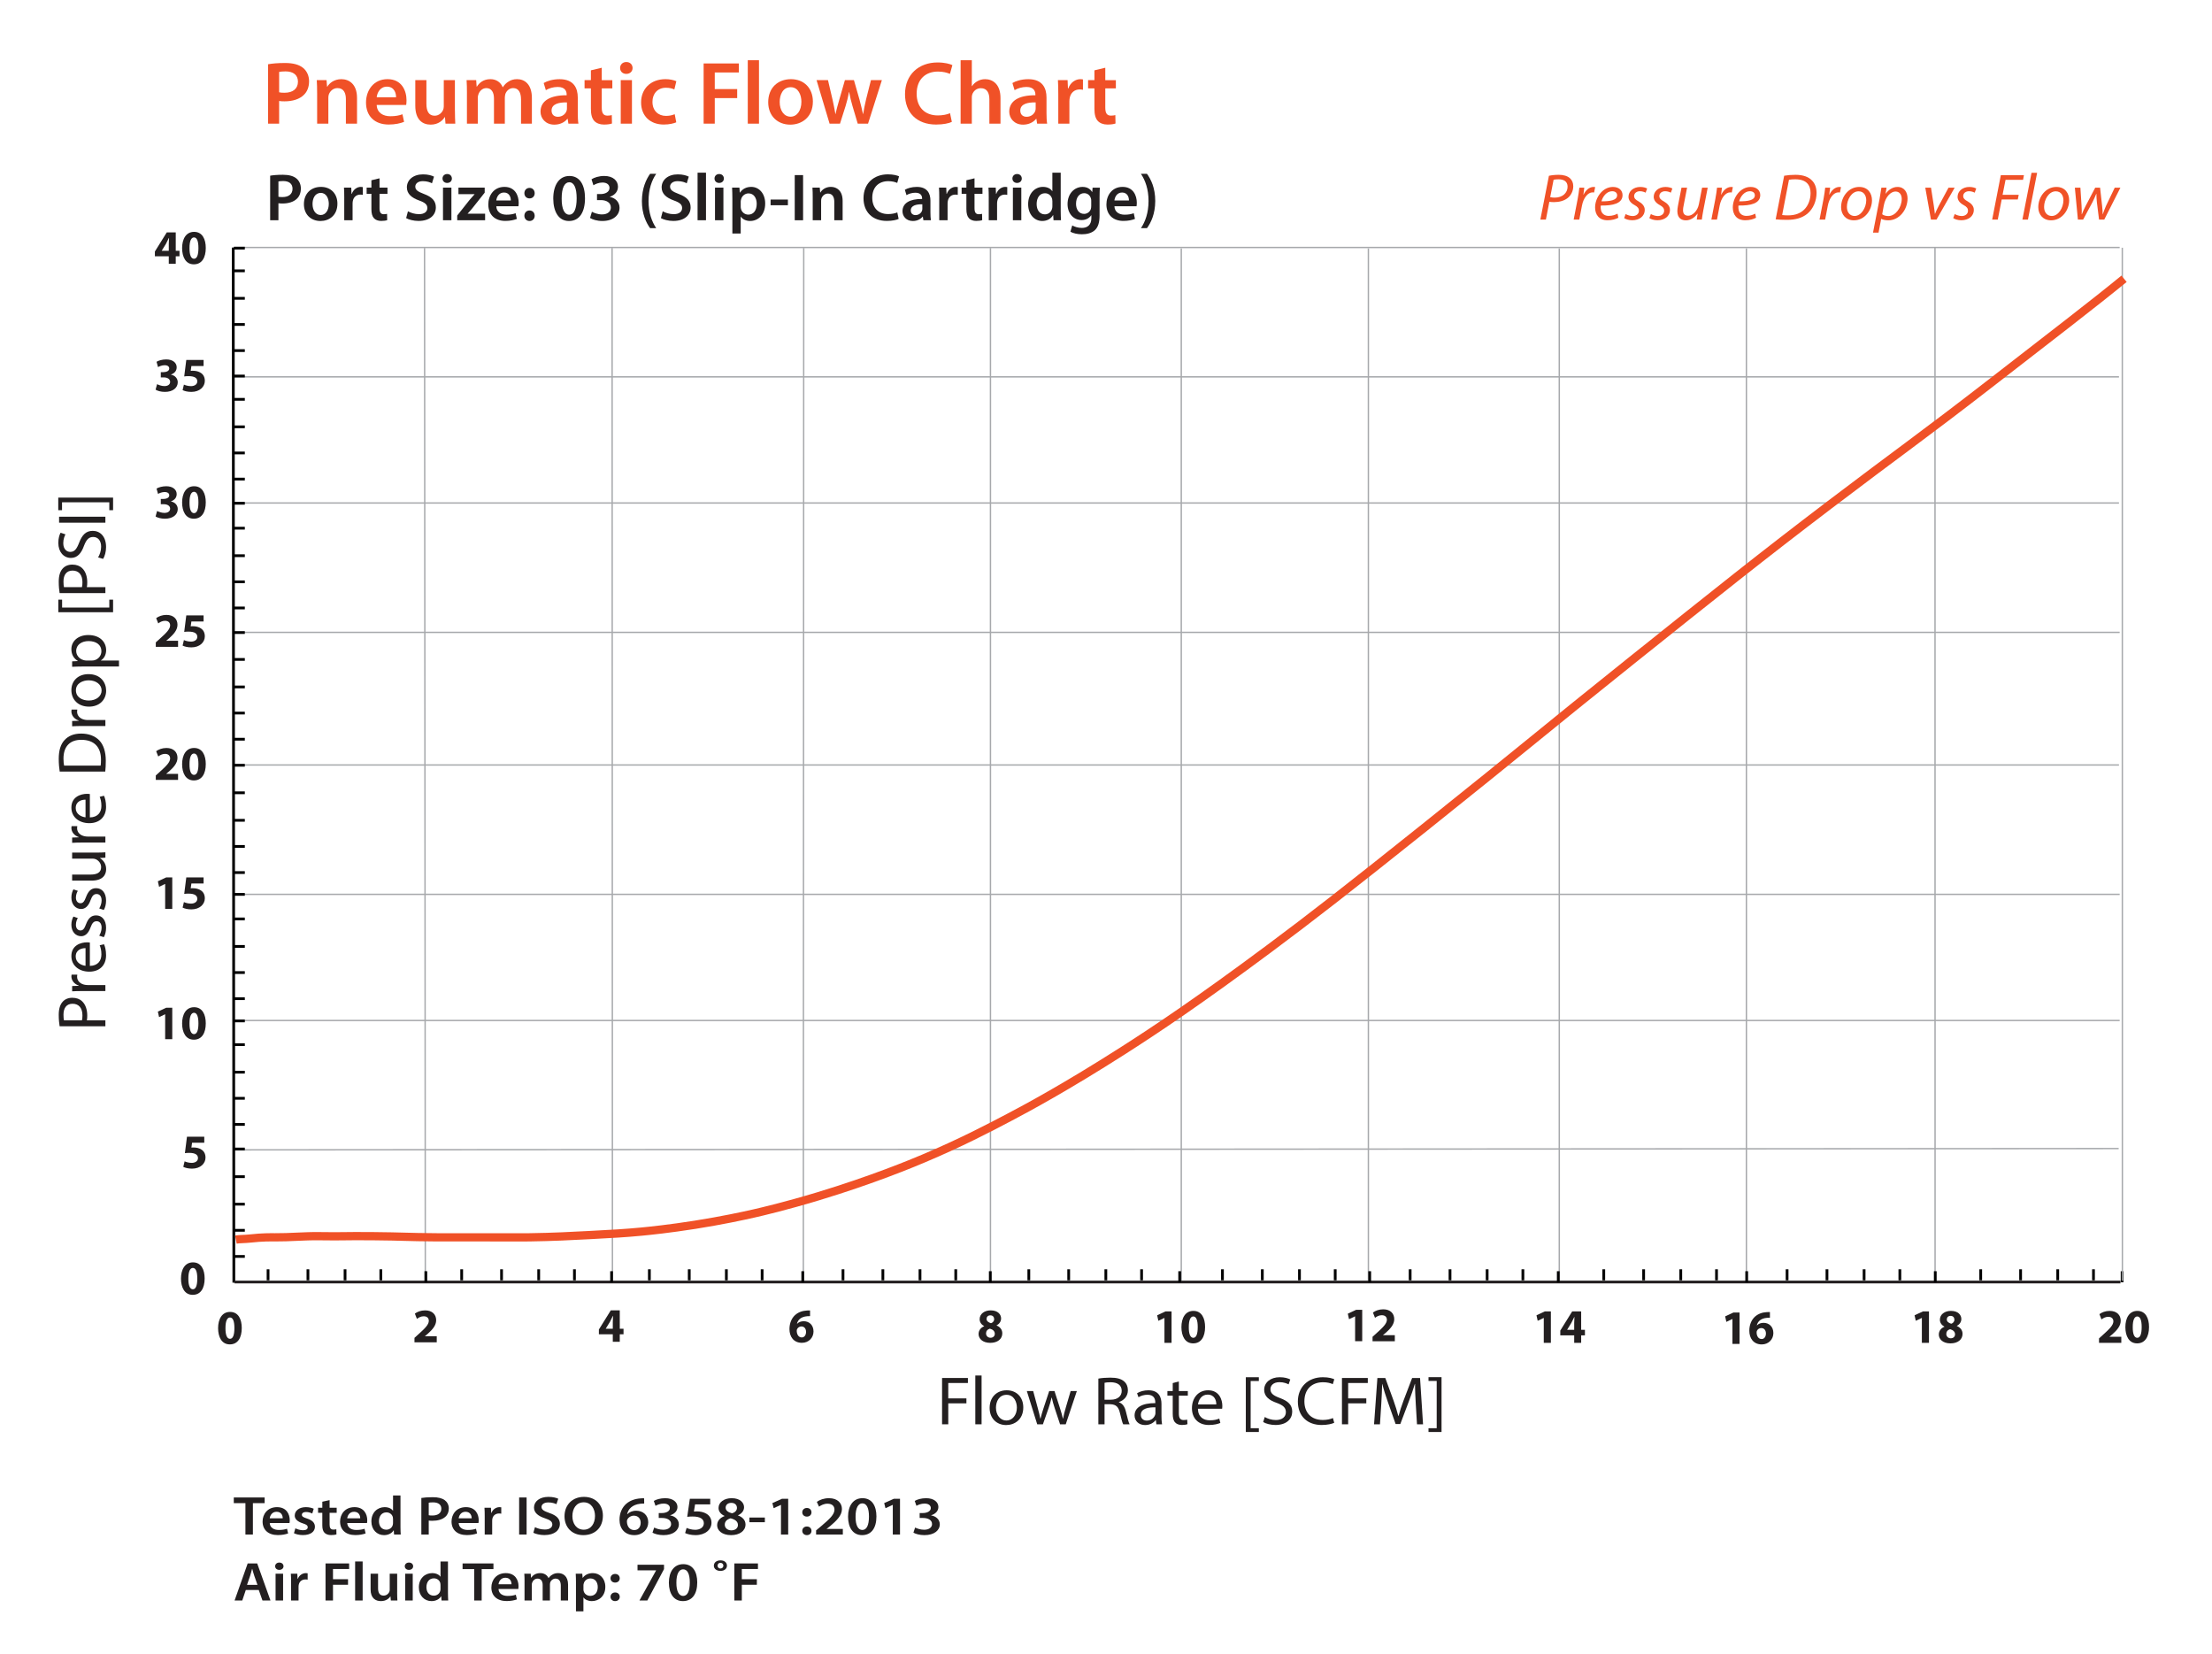 <?xml version="1.0" encoding="utf-8"?>
<!-- Generator: Adobe Illustrator 25.4.7, SVG Export Plug-In . SVG Version: 6.00 Build 0)  -->
<svg version="1.1" id="Layer_1" xmlns="http://www.w3.org/2000/svg" xmlns:xlink="http://www.w3.org/1999/xlink" x="0px" y="0px"
	 viewBox="0 0 1609.88 1203.6" style="enable-background:new 0 0 1609.88 1203.6;" xml:space="preserve">
<style type="text/css">
	.st0{fill:#231F20;}
	.st1{fill:none;stroke:#A7A9AC;stroke-miterlimit:10;}
	.st2{fill:#F05127;}
	.st3{fill:none;stroke:#000000;stroke-width:2;stroke-miterlimit:10;}
	.st4{fill:none;stroke:#231F20;stroke-width:2;stroke-miterlimit:10;}
	.st5{fill:none;stroke:#F05127;stroke-width:6;stroke-miterlimit:10;}
</style>
<g>
	<path class="st0" d="M196.61,127.85c2.17-0.39,5.18-0.68,9.28-0.68c4.44,0,7.7,0.93,9.82,2.68c1.97,1.61,3.26,4.19,3.26,7.26
		c0,3.12-0.99,5.7-2.86,7.46c-2.42,2.39-6.22,3.51-10.51,3.51c-1.14,0-2.17-0.05-2.96-0.19v12.38h-6.02V127.85z M202.63,143.16
		c0.74,0.19,1.73,0.24,2.96,0.24c4.54,0,7.31-2.19,7.31-6.05c0-3.66-2.57-5.61-6.76-5.61c-1.68,0-2.86,0.15-3.5,0.29V143.16z"/>
	<path class="st0" d="M245.57,148.18c0,8.73-6.22,12.63-12.34,12.63c-6.81,0-12.04-4.63-12.04-12.24c0-7.8,5.18-12.58,12.44-12.58
		C240.78,135.99,245.57,140.96,245.57,148.18z M227.46,148.42c0,4.58,2.27,8.04,5.97,8.04c3.46,0,5.87-3.36,5.87-8.14
		c0-3.71-1.68-7.95-5.82-7.95C229.18,140.38,227.46,144.47,227.46,148.42z"/>
	<path class="st0" d="M250.55,144.18c0-3.22-0.05-5.51-0.2-7.65h5.28l0.2,4.53h0.2c1.18-3.36,4-5.07,6.56-5.07
		c0.59,0,0.94,0.05,1.43,0.15v5.66c-0.49-0.1-1.04-0.19-1.78-0.19c-2.91,0-4.89,1.85-5.43,4.53c-0.1,0.54-0.2,1.17-0.2,1.85v12.29
		h-6.07V144.18z"/>
	<path class="st0" d="M276.22,129.75v6.78h5.78v4.49h-5.78v10.48c0,2.88,0.79,4.39,3.11,4.39c1.04,0,1.83-0.15,2.37-0.29l0.1,4.58
		c-0.89,0.34-2.47,0.58-4.39,0.58c-2.22,0-4.1-0.73-5.23-1.95c-1.28-1.37-1.88-3.51-1.88-6.63v-11.16h-3.46v-4.49h3.46v-5.36
		L276.22,129.75z"/>
	<path class="st0" d="M296.9,153.74c1.97,1.12,4.94,2.1,8.05,2.1c3.9,0,6.07-1.8,6.07-4.48c0-2.49-1.68-3.95-5.92-5.46
		c-5.48-1.95-8.98-4.83-8.98-9.56c0-5.36,4.54-9.46,11.75-9.46c3.6,0,6.27,0.78,8,1.66l-1.48,4.83c-1.19-0.63-3.5-1.56-6.61-1.56
		c-3.85,0-5.53,2.05-5.53,3.95c0,2.53,1.93,3.71,6.37,5.41c5.78,2.15,8.59,5.02,8.59,9.75c0,5.27-4.05,9.85-12.64,9.85
		c-3.5,0-7.16-0.97-8.98-2.05L296.9,153.74z"/>
	<path class="st0" d="M328.88,129.9c0,1.8-1.33,3.22-3.46,3.22c-2.02,0-3.36-1.41-3.36-3.22c0-1.85,1.38-3.27,3.41-3.27
		C327.55,126.63,328.83,128.04,328.88,129.9z M322.41,160.27v-23.74h6.12v23.74H322.41z"/>
	<path class="st0" d="M332.78,156.81l9.03-11.41c1.23-1.46,2.27-2.63,3.55-4v-0.1h-11.7v-4.78h19.1v3.66l-8.84,11.16
		c-1.18,1.41-2.32,2.78-3.55,4.05v0.1h12.69v4.78h-20.29V156.81z"/>
	<path class="st0" d="M361.21,150.08c0.15,4.29,3.55,6.14,7.4,6.14c2.81,0,4.84-0.39,6.66-1.07l0.89,4.14
		c-2.07,0.83-4.94,1.46-8.39,1.46c-7.8,0-12.39-4.73-12.39-11.99c0-6.58,4.05-12.77,11.75-12.77c7.8,0,10.37,6.34,10.37,11.55
		c0,1.12-0.1,2-0.2,2.54H361.21z M371.77,145.89c0.05-2.19-0.94-5.8-4.99-5.8c-3.75,0-5.33,3.36-5.58,5.8H371.77z"/>
	<path class="st0" d="M381.64,140.57c0-2.24,1.58-3.85,3.75-3.85c2.22,0,3.7,1.61,3.75,3.85c0,2.19-1.48,3.8-3.75,3.8
		C383.17,144.37,381.64,142.77,381.64,140.57z M381.64,157c0-2.24,1.58-3.85,3.75-3.85c2.22,0,3.7,1.56,3.75,3.85
		c0,2.15-1.48,3.8-3.75,3.8C383.17,160.8,381.64,159.15,381.64,157z"/>
	<path class="st0" d="M425.76,144.23c0,10.19-4.05,16.58-11.7,16.58c-7.4,0-11.35-6.63-11.4-16.28c0-9.85,4.25-16.48,11.75-16.48
		C422.16,128.04,425.76,134.87,425.76,144.23z M408.78,144.52c-0.05,7.7,2.12,11.7,5.48,11.7c3.55,0,5.43-4.29,5.43-11.9
		c0-7.36-1.78-11.7-5.43-11.7C411,132.63,408.73,136.57,408.78,144.52z"/>
	<path class="st0" d="M430.79,154.08c1.23,0.73,4.25,1.95,7.31,1.95c4.64,0,6.52-2.58,6.47-5.07c0-3.75-3.55-5.36-7.26-5.36h-2.81
		v-4.39h2.72c2.81,0,6.37-1.27,6.37-4.44c0-2.15-1.63-3.95-5.13-3.95c-2.62,0-5.23,1.12-6.57,2l-1.38-4.34
		c1.83-1.27,5.38-2.44,9.23-2.44c6.61,0,10.02,3.61,10.02,7.75c0,3.32-1.97,6.05-5.92,7.41v0.1c3.9,0.68,7.06,3.61,7.06,7.9
		c0,5.36-4.54,9.6-12.49,9.6c-3.9,0-7.26-1.07-8.98-2.19L430.79,154.08z"/>
	<path class="st0" d="M477.58,126.48c-3.16,4.63-5.58,11.07-5.58,19.84c0,8.63,2.47,15.02,5.58,19.7h-4.44
		c-2.81-3.9-5.97-10.24-5.97-19.7c0.05-9.51,3.16-15.89,5.97-19.84H477.58z"/>
	<path class="st0" d="M482.32,153.74c1.97,1.12,4.94,2.1,8.05,2.1c3.9,0,6.07-1.8,6.07-4.48c0-2.49-1.68-3.95-5.92-5.46
		c-5.48-1.95-8.98-4.83-8.98-9.56c0-5.36,4.54-9.46,11.75-9.46c3.6,0,6.27,0.78,8,1.66l-1.48,4.83c-1.19-0.63-3.5-1.56-6.61-1.56
		c-3.85,0-5.53,2.05-5.53,3.95c0,2.53,1.93,3.71,6.37,5.41c5.78,2.15,8.59,5.02,8.59,9.75c0,5.27-4.05,9.85-12.64,9.85
		c-3.5,0-7.16-0.97-8.98-2.05L482.32,153.74z"/>
	<path class="st0" d="M507.69,125.65h6.12v34.61h-6.12V125.65z"/>
	<path class="st0" d="M526.84,129.9c0,1.8-1.33,3.22-3.46,3.22c-2.02,0-3.36-1.41-3.36-3.22c0-1.85,1.38-3.27,3.41-3.27
		C525.51,126.63,526.79,128.04,526.84,129.9z M520.37,160.27v-23.74h6.12v23.74H520.37z"/>
	<path class="st0" d="M533.01,144.42c0-3.12-0.1-5.66-0.2-7.9h5.33l0.3,3.66h0.1c1.78-2.68,4.59-4.19,8.24-4.19
		c5.53,0,10.12,4.68,10.12,12.09c0,8.58-5.48,12.72-10.96,12.72c-3.01,0-5.53-1.27-6.76-3.17h-0.1v12.29h-6.07V144.42z
		 M539.08,150.32c0,0.58,0.05,1.12,0.2,1.66c0.59,2.44,2.76,4.19,5.33,4.19c3.85,0,6.12-3.17,6.12-7.85c0-4.19-2.07-7.6-5.97-7.6
		c-2.52,0-4.84,1.8-5.43,4.44c-0.15,0.49-0.25,1.02-0.25,1.51V150.32z"/>
	<path class="st0" d="M573.43,145.2v4.14h-12.59v-4.14H573.43z"/>
	<path class="st0" d="M584.48,127.41v32.86h-6.07v-32.86H584.48z"/>
	<path class="st0" d="M591.49,143.59c0-2.73-0.05-5.02-0.2-7.07h5.33l0.3,3.56h0.15c1.04-1.85,3.65-4.1,7.65-4.1
		c4.2,0,8.54,2.68,8.54,10.19v14.09h-6.07v-13.41c0-3.41-1.28-6-4.59-6c-2.42,0-4.1,1.71-4.74,3.51c-0.2,0.54-0.25,1.27-0.25,1.95
		v13.94h-6.12V143.59z"/>
	<path class="st0" d="M654.03,159.29c-1.43,0.73-4.59,1.46-8.59,1.46c-10.56,0-16.98-6.53-16.98-16.53
		c0-10.82,7.6-17.36,17.77-17.36c4,0,6.86,0.83,8.1,1.46l-1.33,4.78c-1.58-0.68-3.75-1.27-6.52-1.27c-6.76,0-11.65,4.19-11.65,12.09
		c0,7.22,4.29,11.85,11.6,11.85c2.47,0,5.04-0.49,6.61-1.22L654.03,159.29z"/>
	<path class="st0" d="M672.04,160.27l-0.4-2.63h-0.15c-1.48,1.85-4,3.17-7.11,3.17c-4.84,0-7.55-3.46-7.55-7.07
		c0-6,5.38-9.02,14.27-8.97v-0.39c0-1.56-0.64-4.14-4.89-4.14c-2.37,0-4.84,0.73-6.47,1.76l-1.19-3.9c1.78-1.07,4.89-2.1,8.69-2.1
		c7.7,0,9.92,4.83,9.92,9.99v8.58c0,2.15,0.1,4.24,0.35,5.7H672.04z M671.25,148.66c-4.29-0.1-8.39,0.83-8.39,4.44
		c0,2.34,1.53,3.41,3.46,3.41c2.42,0,4.2-1.56,4.74-3.27c0.15-0.44,0.2-0.93,0.2-1.32V148.66z"/>
	<path class="st0" d="M683.59,144.18c0-3.22-0.05-5.51-0.2-7.65h5.28l0.2,4.53h0.2c1.18-3.36,4-5.07,6.56-5.07
		c0.59,0,0.94,0.05,1.43,0.15v5.66c-0.49-0.1-1.04-0.19-1.78-0.19c-2.91,0-4.89,1.85-5.43,4.53c-0.1,0.54-0.2,1.17-0.2,1.85v12.29
		h-6.07V144.18z"/>
	<path class="st0" d="M709.25,129.75v6.78h5.78v4.49h-5.78v10.48c0,2.88,0.79,4.39,3.11,4.39c1.04,0,1.83-0.15,2.37-0.29l0.1,4.58
		c-0.89,0.34-2.47,0.58-4.39,0.58c-2.22,0-4.1-0.73-5.23-1.95c-1.28-1.37-1.88-3.51-1.88-6.63v-11.16h-3.46v-4.49h3.46v-5.36
		L709.25,129.75z"/>
	<path class="st0" d="M719.61,144.18c0-3.22-0.05-5.51-0.2-7.65h5.28l0.2,4.53h0.2c1.18-3.36,4-5.07,6.56-5.07
		c0.59,0,0.94,0.05,1.43,0.15v5.66c-0.49-0.1-1.04-0.19-1.78-0.19c-2.91,0-4.89,1.85-5.43,4.53c-0.1,0.54-0.2,1.17-0.2,1.85v12.29
		h-6.07V144.18z"/>
	<path class="st0" d="M743.65,129.9c0,1.8-1.33,3.22-3.46,3.22c-2.02,0-3.36-1.41-3.36-3.22c0-1.85,1.38-3.27,3.41-3.27
		C742.32,126.63,743.6,128.04,743.65,129.9z M737.18,160.27v-23.74h6.12v23.74H737.18z"/>
	<path class="st0" d="M771.98,125.65v27.93c0,2.44,0.1,5.07,0.2,6.68h-5.43l-0.25-3.75h-0.1c-1.43,2.63-4.34,4.29-7.85,4.29
		c-5.73,0-10.27-4.83-10.27-12.14c-0.05-7.95,4.99-12.68,10.76-12.68c3.31,0,5.68,1.36,6.76,3.12h0.1v-13.46H771.98z M765.91,146.42
		c0-0.49-0.05-1.07-0.15-1.56c-0.54-2.34-2.47-4.24-5.23-4.24c-3.9,0-6.07,3.41-6.07,7.85c0,4.34,2.17,7.51,6.02,7.51
		c2.47,0,4.64-1.66,5.23-4.24c0.15-0.54,0.2-1.12,0.2-1.75V146.42z"/>
	<path class="st0" d="M800.46,136.53c-0.1,1.61-0.2,3.56-0.2,6.83v13.46c0,4.97-1.04,8.53-3.55,10.77
		c-2.52,2.19-5.97,2.88-9.28,2.88c-3.06,0-6.32-0.63-8.39-1.9l1.33-4.53c1.53,0.88,4.1,1.8,7.01,1.8c3.95,0,6.91-2.05,6.91-7.17
		v-2.05h-0.1c-1.38,2.1-3.85,3.51-7.01,3.51c-5.97,0-10.22-4.88-10.22-11.6c0-7.8,5.13-12.53,10.91-12.53
		c3.65,0,5.82,1.75,6.96,3.71h0.1l0.25-3.17H800.46z M794.19,146.03c0-0.54-0.05-1.12-0.2-1.61c-0.64-2.19-2.37-3.85-4.94-3.85
		c-3.41,0-5.92,2.93-5.92,7.75c0,4.05,2.07,7.31,5.87,7.31c2.27,0,4.25-1.46,4.94-3.61c0.15-0.63,0.25-1.46,0.25-2.15V146.03z"/>
	<path class="st0" d="M811.07,150.08c0.15,4.29,3.55,6.14,7.4,6.14c2.81,0,4.84-0.39,6.66-1.07l0.89,4.14
		c-2.07,0.83-4.94,1.46-8.39,1.46c-7.8,0-12.39-4.73-12.39-11.99c0-6.58,4.05-12.77,11.75-12.77c7.8,0,10.37,6.34,10.37,11.55
		c0,1.12-0.1,2-0.2,2.54H811.07z M821.63,145.89c0.05-2.19-0.94-5.8-4.99-5.8c-3.75,0-5.33,3.36-5.58,5.8H821.63z"/>
	<path class="st0" d="M830.37,166.02c3.11-4.63,5.53-11.12,5.53-19.79s-2.42-15.06-5.53-19.74h4.39c2.86,3.9,6.02,10.24,6.02,19.79
		c-0.05,9.51-3.16,15.8-6.02,19.74H830.37z"/>
</g>
<g>
	<path class="st0" d="M122.84,191.95v-5.45h-10.12v-3.48l8.65-13.92h6.54v13.39h2.74v4.01h-2.74v5.45H122.84z M122.84,182.49v-5.06
		c0-1.37,0.07-2.78,0.18-4.25h-0.14c-0.74,1.48-1.34,2.81-2.11,4.25l-3.06,4.99v0.07H122.84z"/>
	<path class="st0" d="M149.76,180.42c0,7.07-2.85,11.92-8.68,11.92c-5.91,0-8.51-5.31-8.54-11.78c0-6.61,2.81-11.85,8.72-11.85
		C147.37,168.71,149.76,174.16,149.76,180.42z M137.92,180.56c-0.04,5.24,1.23,7.73,3.3,7.73s3.2-2.6,3.2-7.8
		c0-5.06-1.09-7.73-3.23-7.73C139.22,172.75,137.88,175.25,137.92,180.56z"/>
</g>
<g>
	<path class="st0" d="M114.33,279.53c0.95,0.49,3.13,1.41,5.31,1.41c2.78,0,4.18-1.34,4.18-3.06c0-2.25-2.25-3.27-4.61-3.27h-2.18
		v-3.83h2.07c1.79-0.04,4.08-0.7,4.08-2.64c0-1.37-1.12-2.39-3.38-2.39c-1.86,0-3.83,0.81-4.78,1.37l-1.09-3.87
		c1.37-0.88,4.11-1.72,7.07-1.72c4.89,0,7.59,2.57,7.59,5.7c0,2.43-1.37,4.32-4.18,5.31v0.07c2.74,0.49,4.96,2.57,4.96,5.55
		c0,4.04-3.55,7-9.35,7c-2.95,0-5.45-0.77-6.79-1.62L114.33,279.53z"/>
	<path class="st0" d="M148.15,266.32h-8.86l-0.49,3.52c0.49-0.07,0.91-0.07,1.48-0.07c2.18,0,4.39,0.49,6.01,1.65
		c1.72,1.16,2.78,3.06,2.78,5.73c0,4.25-3.66,8.02-9.81,8.02c-2.78,0-5.1-0.63-6.36-1.3l0.95-4.01c1.02,0.49,3.09,1.12,5.17,1.12
		c2.21,0,4.57-1.05,4.57-3.48c0-2.36-1.86-3.8-6.43-3.8c-1.27,0-2.14,0.07-3.09,0.21l1.51-11.99h12.59V266.32z"/>
</g>
<g>
	<path class="st0" d="M114.33,371.81c0.95,0.49,3.13,1.41,5.31,1.41c2.78,0,4.18-1.34,4.18-3.06c0-2.25-2.25-3.27-4.61-3.27h-2.18
		v-3.83h2.07c1.79-0.04,4.08-0.7,4.08-2.64c0-1.37-1.12-2.39-3.38-2.39c-1.86,0-3.83,0.81-4.78,1.37l-1.09-3.87
		c1.37-0.88,4.11-1.72,7.07-1.72c4.89,0,7.59,2.57,7.59,5.7c0,2.43-1.37,4.32-4.18,5.31v0.07c2.74,0.49,4.96,2.57,4.96,5.55
		c0,4.04-3.55,7-9.35,7c-2.95,0-5.45-0.77-6.79-1.62L114.33,371.81z"/>
	<path class="st0" d="M149.76,365.52c0,7.07-2.85,11.92-8.68,11.92c-5.91,0-8.51-5.31-8.54-11.78c0-6.61,2.81-11.85,8.72-11.85
		C147.37,353.81,149.76,359.26,149.76,365.52z M137.92,365.66c-0.04,5.24,1.23,7.73,3.3,7.73s3.2-2.6,3.2-7.8
		c0-5.06-1.09-7.73-3.23-7.73C139.22,357.86,137.88,360.35,137.92,365.66z"/>
</g>
<g>
	<path class="st0" d="M113.38,470.67v-3.23l2.95-2.67c4.99-4.46,7.42-7.03,7.49-9.7c0-1.86-1.12-3.34-3.76-3.34
		c-1.97,0-3.69,0.98-4.89,1.9l-1.51-3.83c1.72-1.3,4.39-2.36,7.49-2.36c5.17,0,8.02,3.02,8.02,7.17c0,3.83-2.78,6.89-6.08,9.84
		l-2.11,1.76v0.07h8.61v4.39H113.38z"/>
	<path class="st0" d="M148.15,452.22h-8.86l-0.49,3.52c0.49-0.07,0.91-0.07,1.48-0.07c2.18,0,4.39,0.49,6.01,1.65
		c1.72,1.16,2.78,3.06,2.78,5.73c0,4.25-3.66,8.02-9.81,8.02c-2.78,0-5.1-0.63-6.36-1.3l0.95-4.01c1.02,0.49,3.09,1.12,5.17,1.12
		c2.21,0,4.57-1.05,4.57-3.48c0-2.36-1.86-3.8-6.43-3.8c-1.27,0-2.14,0.07-3.09,0.21l1.51-11.99h12.59V452.22z"/>
</g>
<g>
	<path class="st0" d="M113.38,567.5v-3.23l2.95-2.67c4.99-4.46,7.42-7.03,7.49-9.7c0-1.86-1.12-3.34-3.76-3.34
		c-1.97,0-3.69,0.98-4.89,1.9l-1.51-3.83c1.72-1.3,4.39-2.36,7.49-2.36c5.17,0,8.02,3.02,8.02,7.17c0,3.83-2.78,6.89-6.08,9.84
		l-2.11,1.76v0.07h8.61v4.39H113.38z"/>
	<path class="st0" d="M149.76,555.97c0,7.07-2.85,11.92-8.68,11.92c-5.91,0-8.51-5.31-8.54-11.78c0-6.61,2.81-11.85,8.72-11.85
		C147.37,544.26,149.76,549.71,149.76,555.97z M137.92,556.11c-0.04,5.24,1.23,7.73,3.3,7.73s3.2-2.6,3.2-7.8
		c0-5.06-1.09-7.73-3.23-7.73C139.22,548.31,137.88,550.8,137.92,556.11z"/>
</g>
<g>
	<path class="st0" d="M120.2,643.22h-0.07l-4.36,2.07l-0.88-4.01l6.05-2.81h4.43v22.85h-5.17V643.22z"/>
	<path class="st0" d="M148.15,642.87h-8.86l-0.49,3.52c0.49-0.07,0.91-0.07,1.48-0.07c2.18,0,4.39,0.49,6.01,1.65
		c1.72,1.16,2.78,3.06,2.78,5.73c0,4.25-3.66,8.02-9.81,8.02c-2.78,0-5.1-0.63-6.36-1.3l0.95-4.01c1.02,0.49,3.09,1.12,5.17,1.12
		c2.21,0,4.57-1.05,4.57-3.48c0-2.36-1.86-3.8-6.43-3.8c-1.27,0-2.14,0.07-3.09,0.21l1.51-11.99h12.59V642.87z"/>
</g>
<g>
	<path class="st0" d="M120.2,738.05h-0.07l-4.36,2.07l-0.88-4.01l6.05-2.81h4.43v22.85h-5.17V738.05z"/>
	<path class="st0" d="M149.76,744.62c0,7.07-2.85,11.92-8.68,11.92c-5.91,0-8.51-5.31-8.54-11.78c0-6.61,2.81-11.85,8.72-11.85
		C147.37,732.91,149.76,738.36,149.76,744.62z M137.92,744.76c-0.04,5.24,1.23,7.73,3.3,7.73s3.2-2.6,3.2-7.8
		c0-5.06-1.09-7.73-3.23-7.73C139.22,736.96,137.88,739.45,137.92,744.76z"/>
</g>
<g>
	<path class="st0" d="M148.65,831.52h-8.86l-0.49,3.52c0.49-0.07,0.91-0.07,1.48-0.07c2.18,0,4.39,0.49,6.01,1.65
		c1.72,1.16,2.78,3.06,2.78,5.73c0,4.25-3.66,8.02-9.81,8.02c-2.78,0-5.1-0.63-6.36-1.3l0.95-4.01c1.02,0.49,3.09,1.12,5.17,1.12
		c2.21,0,4.57-1.05,4.57-3.48c0-2.36-1.86-3.8-6.43-3.8c-1.27,0-2.14,0.07-3.09,0.21l1.51-11.99h12.59V831.52z"/>
</g>
<g>
	<path class="st0" d="M175.95,966.33c0,7.07-2.85,11.92-8.68,11.92c-5.91,0-8.51-5.31-8.54-11.78c0-6.61,2.81-11.85,8.72-11.85
		C173.56,954.63,175.95,960.08,175.95,966.33z M164.1,966.47c-0.04,5.24,1.23,7.73,3.3,7.73s3.2-2.6,3.2-7.8
		c0-5.06-1.09-7.73-3.23-7.73C165.4,958.67,164.07,961.17,164.1,966.47z"/>
</g>
<g>
	<path class="st0" d="M148.94,930.28c0,7.07-2.85,11.92-8.68,11.92c-5.91,0-8.51-5.31-8.54-11.78c0-6.61,2.81-11.85,8.72-11.85
		C146.55,918.57,148.94,924.02,148.94,930.28z M137.09,930.42c-0.04,5.24,1.23,7.73,3.3,7.73s3.2-2.6,3.2-7.8
		c0-5.06-1.09-7.73-3.23-7.73C138.4,922.61,137.06,925.11,137.09,930.42z"/>
</g>
<g>
	<path class="st0" d="M301.65,976.73v-3.23l2.95-2.67c4.99-4.46,7.42-7.03,7.49-9.7c0-1.86-1.12-3.34-3.76-3.34
		c-1.97,0-3.69,0.98-4.89,1.9l-1.51-3.83c1.72-1.3,4.39-2.36,7.49-2.36c5.17,0,8.02,3.02,8.02,7.17c0,3.83-2.78,6.89-6.08,9.84
		l-2.11,1.76v0.07h8.61v4.39H301.65z"/>
</g>
<g>
	<path class="st0" d="M445.99,976.35v-5.45h-10.12v-3.48l8.65-13.92h6.54v13.39h2.74v4.01h-2.74v5.45H445.99z M445.99,966.89v-5.06
		c0-1.37,0.07-2.78,0.18-4.25h-0.14c-0.74,1.48-1.34,2.81-2.11,4.25l-3.06,4.99v0.07H445.99z"/>
</g>
<g>
	<path class="st0" d="M589.56,957.68c-0.6-0.04-1.23,0-2.07,0.07c-4.75,0.39-6.86,2.81-7.45,5.48h0.11
		c1.12-1.16,2.71-1.83,4.85-1.83c3.83,0,7.07,2.71,7.07,7.45c0,4.54-3.48,8.26-8.44,8.26c-6.08,0-9.07-4.54-9.07-9.98
		c0-4.29,1.58-7.88,4.04-10.16c2.29-2.07,5.24-3.2,8.82-3.38c0.98-0.07,1.62-0.07,2.14-0.04V957.68z M586.64,969.14
		c0-2.11-1.12-3.94-3.41-3.94c-1.44,0-2.64,0.88-3.16,2.04c-0.14,0.28-0.21,0.7-0.21,1.34c0.11,2.43,1.27,4.61,3.69,4.61
		C585.45,973.18,586.64,971.46,586.64,969.14z"/>
</g>
<g>
	<path class="st0" d="M712.2,970.76c0-2.74,1.58-4.64,4.08-5.73v-0.11c-2.21-1.12-3.3-2.99-3.3-4.99c0-3.87,3.48-6.43,8.05-6.43
		c5.34,0,7.56,3.09,7.56,5.87c0,1.97-1.05,3.9-3.3,5.03v0.11c2.21,0.84,4.18,2.74,4.18,5.7c0,4.15-3.48,6.93-8.79,6.93
		C714.87,977.12,712.2,973.85,712.2,970.76z M724.01,970.58c0-2-1.48-3.2-3.59-3.76c-1.76,0.49-2.78,1.76-2.78,3.41
		c-0.04,1.65,1.23,3.2,3.23,3.2C722.78,973.43,724.01,972.2,724.01,970.58z M718,959.75c0,1.55,1.41,2.53,3.23,3.09
		c1.23-0.35,2.32-1.48,2.32-2.92c0-1.41-0.81-2.81-2.78-2.81C718.95,957.12,718,958.31,718,959.75z"/>
</g>
<g>
	<path class="st0" d="M847.48,959.02h-0.07l-4.36,2.07l-0.88-4.01l6.05-2.81h4.43v22.85h-5.17V959.02z"/>
	<path class="st0" d="M877.05,965.59c0,7.07-2.85,11.92-8.68,11.92c-5.91,0-8.51-5.31-8.54-11.78c0-6.61,2.81-11.85,8.72-11.85
		C874.66,953.88,877.05,959.33,877.05,965.59z M865.2,965.73c-0.04,5.24,1.23,7.73,3.3,7.73s3.2-2.6,3.2-7.8
		c0-5.06-1.09-7.73-3.23-7.73C866.5,957.93,865.17,960.42,865.2,965.73z"/>
</g>
<g>
	<path class="st0" d="M986.24,957.85h-0.07l-4.36,2.07l-0.88-4.01l6.05-2.81h4.43v22.85h-5.17V957.85z"/>
	<path class="st0" d="M998.93,975.96v-3.23l2.95-2.67c4.99-4.46,7.42-7.03,7.49-9.7c0-1.86-1.12-3.34-3.76-3.34
		c-1.97,0-3.69,0.98-4.89,1.9l-1.51-3.83c1.72-1.3,4.39-2.36,7.49-2.36c5.17,0,8.02,3.02,8.02,7.17c0,3.83-2.78,6.89-6.08,9.84
		l-2.11,1.76v0.07h8.61v4.39H998.93z"/>
</g>
<g>
	<path class="st0" d="M1123.55,959.02h-0.07l-4.36,2.07l-0.88-4.01l6.05-2.81h4.43v22.85h-5.17V959.02z"/>
	<path class="st0" d="M1145.69,977.12v-5.45h-10.12v-3.48l8.65-13.92h6.54v13.39h2.74v4.01h-2.74v5.45H1145.69z M1145.69,967.66
		v-5.06c0-1.37,0.07-2.78,0.18-4.25h-0.14c-0.74,1.48-1.34,2.81-2.11,4.25l-3.06,4.99v0.07H1145.69z"/>
</g>
<g>
	<path class="st0" d="M1260.86,959.8h-0.07l-4.36,2.07l-0.88-4.01l6.05-2.81h4.43v22.85h-5.17V959.8z"/>
	<path class="st0" d="M1288.14,958.85c-0.6-0.04-1.23,0-2.07,0.07c-4.75,0.39-6.86,2.81-7.45,5.48h0.11
		c1.12-1.16,2.71-1.83,4.85-1.83c3.83,0,7.07,2.71,7.07,7.45c0,4.54-3.48,8.26-8.44,8.26c-6.08,0-9.07-4.54-9.07-9.98
		c0-4.29,1.58-7.88,4.04-10.16c2.29-2.07,5.24-3.2,8.82-3.38c0.98-0.07,1.62-0.07,2.14-0.04V958.85z M1285.23,970.31
		c0-2.11-1.12-3.94-3.41-3.94c-1.44,0-2.64,0.88-3.16,2.04c-0.14,0.28-0.21,0.7-0.21,1.34c0.11,2.43,1.27,4.61,3.69,4.61
		C1284.03,974.35,1285.23,972.63,1285.23,970.31z"/>
</g>
<g>
	<path class="st0" d="M1398.72,959.02h-0.07l-4.36,2.07l-0.88-4.01l6.05-2.81h4.43v22.85h-5.17V959.02z"/>
	<path class="st0" d="M1411.06,971.14c0-2.74,1.58-4.64,4.08-5.73v-0.11c-2.21-1.12-3.3-2.99-3.3-4.99c0-3.87,3.48-6.43,8.05-6.43
		c5.34,0,7.56,3.09,7.56,5.87c0,1.97-1.05,3.9-3.3,5.03v0.11c2.21,0.84,4.18,2.74,4.18,5.7c0,4.15-3.48,6.93-8.79,6.93
		C1413.73,977.51,1411.06,974.24,1411.06,971.14z M1422.87,970.97c0-2-1.48-3.2-3.59-3.76c-1.76,0.49-2.78,1.76-2.78,3.41
		c-0.04,1.65,1.23,3.2,3.23,3.2C1421.64,973.82,1422.87,972.59,1422.87,970.97z M1416.86,960.14c0,1.55,1.41,2.53,3.23,3.09
		c1.23-0.35,2.32-1.48,2.32-2.92c0-1.41-0.81-2.81-2.78-2.81C1417.81,957.5,1416.86,958.7,1416.86,960.14z"/>
</g>
<g>
	<path class="st0" d="M43.4,746.79c-0.35-2.1-0.65-4.85-0.65-8.35c0-4.3,1-7.45,2.8-9.45c1.6-1.85,4.05-2.95,7.05-2.95
		c3.05,0,5.45,0.9,7.2,2.6c2.45,2.3,3.7,6.05,3.7,10.3c0,1.3-0.05,2.5-0.3,3.5h13.5v4.35H43.4z M59.65,742.44
		c0.25-0.95,0.35-2.15,0.35-3.6c0-5.25-2.55-8.45-7.2-8.45c-4.45,0-6.6,3.15-6.6,7.95c0,1.9,0.15,3.35,0.35,4.1H59.65z"/>
	<path class="st0" d="M60.05,721.14c-2.85,0-5.3,0.05-7.55,0.2v-3.85l4.75-0.15v-0.2c-3.25-1.1-5.3-3.75-5.3-6.7
		c0-0.5,0.05-0.85,0.15-1.25h4.15c-0.1,0.45-0.15,0.9-0.15,1.5c0,3.1,2.35,5.3,5.65,5.9c0.6,0.1,1.3,0.2,2.05,0.2h12.9v4.35H60.05z"
		/>
	<path class="st0" d="M65.4,702.84c5.95-0.1,8.4-3.9,8.4-8.3c0-3.15-0.55-5.05-1.25-6.7l3.15-0.75c0.7,1.55,1.5,4.2,1.5,8.05
		c0,7.45-4.9,11.9-12.2,11.9s-13.05-4.3-13.05-11.35c0-7.9,6.95-10,11.4-10c0.9,0,1.6,0.1,2.05,0.15V702.84z M62.25,689.93
		c-2.8-0.05-7.15,1.15-7.15,6.1c0,4.45,4.1,6.4,7.15,6.75V689.93z"/>
	<path class="st0" d="M72.2,680.84c0.85-1.3,1.75-3.6,1.75-5.8c0-3.2-1.6-4.7-3.6-4.7c-2.1,0-3.25,1.25-4.45,4.5
		c-1.55,4.35-3.95,6.4-6.85,6.4c-3.9,0-7.1-3.15-7.1-8.35c0-2.45,0.7-4.6,1.5-5.95l3.2,1.1c-0.6,0.95-1.4,2.7-1.4,4.95
		c0,2.6,1.5,4.05,3.3,4.05c2,0,2.9-1.45,4.1-4.6c1.6-4.2,3.7-6.35,7.3-6.35c4.25,0,7.25,3.3,7.25,9.05c0,2.65-0.65,5.1-1.65,6.8
		L72.2,680.84z"/>
	<path class="st0" d="M72.2,661.04c0.85-1.3,1.75-3.6,1.75-5.8c0-3.2-1.6-4.7-3.6-4.7c-2.1,0-3.25,1.25-4.45,4.5
		c-1.55,4.35-3.95,6.4-6.85,6.4c-3.9,0-7.1-3.15-7.1-8.35c0-2.45,0.7-4.6,1.5-5.95l3.2,1.1c-0.6,0.95-1.4,2.7-1.4,4.95
		c0,2.6,1.5,4.05,3.3,4.05c2,0,2.9-1.45,4.1-4.6c1.6-4.2,3.7-6.35,7.3-6.35c4.25,0,7.25,3.3,7.25,9.05c0,2.65-0.65,5.1-1.65,6.8
		L72.2,661.04z"/>
	<path class="st0" d="M70.1,620.39c2.5,0,4.7-0.05,6.6-0.2v3.9l-3.95,0.25v0.1c1.95,1.15,4.5,3.7,4.5,8c0,3.8-2.1,8.35-10.6,8.35
		H52.5v-4.4h13.4c4.6,0,7.7-1.4,7.7-5.4c0-2.95-2.05-5-4-5.8c-0.65-0.25-1.45-0.4-2.25-0.4H52.5v-4.4H70.1z"/>
	<path class="st0" d="M60.05,613.09c-2.85,0-5.3,0.05-7.55,0.2v-3.85l4.75-0.15v-0.2c-3.25-1.1-5.3-3.75-5.3-6.7
		c0-0.5,0.05-0.85,0.15-1.25h4.15c-0.1,0.45-0.15,0.9-0.15,1.5c0,3.1,2.35,5.3,5.65,5.9c0.6,0.1,1.3,0.2,2.05,0.2h12.9v4.35H60.05z"
		/>
	<path class="st0" d="M65.4,594.79c5.95-0.1,8.4-3.9,8.4-8.3c0-3.15-0.55-5.05-1.25-6.7l3.15-0.75c0.7,1.55,1.5,4.2,1.5,8.05
		c0,7.45-4.9,11.9-12.2,11.9s-13.05-4.3-13.05-11.35c0-7.9,6.95-10,11.4-10c0.9,0,1.6,0.1,2.05,0.15V594.79z M62.25,581.89
		c-2.8-0.05-7.15,1.15-7.15,6.1c0,4.45,4.1,6.4,7.15,6.75V581.89z"/>
	<path class="st0" d="M43.45,561.44c-0.4-2.65-0.7-5.8-0.7-9.25c0-6.25,1.45-10.7,4.2-13.65c2.75-3,6.65-4.75,12.1-4.75
		c5.5,0,10,1.7,13.1,4.85c3.15,3.15,4.85,8.35,4.85,14.9c0,3.1-0.15,5.7-0.4,7.9H43.45z M73.25,557.09c0.2-1.1,0.25-2.7,0.25-4.4
		c0-9.3-5.2-14.35-14.3-14.35c-7.95-0.05-13,4.45-13,13.65c0,2.25,0.2,3.95,0.45,5.1H73.25z"/>
	<path class="st0" d="M60.05,528.29c-2.85,0-5.3,0.05-7.55,0.2v-3.85l4.75-0.15v-0.2c-3.25-1.1-5.3-3.75-5.3-6.7
		c0-0.5,0.05-0.85,0.15-1.25h4.15c-0.1,0.45-0.15,0.9-0.15,1.5c0,3.1,2.35,5.3,5.65,5.9c0.6,0.1,1.3,0.2,2.05,0.2h12.9v4.35H60.05z"
		/>
	<path class="st0" d="M64.4,490.54c8.95,0,12.85,6.2,12.85,12.05c0,6.55-4.8,11.6-12.45,11.6c-8.1,0-12.85-5.3-12.85-12
		C51.95,495.24,57,490.54,64.4,490.54z M64.65,509.74c5.3,0,9.3-3.05,9.3-7.35c0-4.2-3.95-7.35-9.4-7.35c-4.1,0-9.3,2.05-9.3,7.25
		S60.05,509.74,64.65,509.74z"/>
	<path class="st0" d="M60.4,484.99c-3.1,0-5.6,0.1-7.9,0.2v-3.95l4.15-0.2v-0.1c-2.95-1.8-4.7-4.65-4.7-8.6
		c0-5.85,4.95-10.25,12.3-10.25c8.7,0,13,5.3,13,11c0,3.2-1.4,6-3.8,7.45v0.1H86.6v4.35H60.4z M66.85,480.64
		c0.65,0,1.25-0.1,1.8-0.2c3.05-0.8,5.15-3.45,5.15-6.6c0-4.65-3.8-7.35-9.35-7.35c-4.85,0-9,2.55-9,7.2c0,3,2.15,5.8,5.45,6.65
		c0.55,0.15,1.2,0.3,1.8,0.3H66.85z"/>
	<path class="st0" d="M82.3,445.49H42.45v-9.15h2.75v5.75h34.35v-5.75h2.75V445.49z"/>
	<path class="st0" d="M43.4,431.59c-0.35-2.1-0.65-4.85-0.65-8.35c0-4.3,1-7.45,2.8-9.45c1.6-1.85,4.05-2.95,7.05-2.95
		c3.05,0,5.45,0.9,7.2,2.6c2.45,2.3,3.7,6.05,3.7,10.3c0,1.3-0.05,2.5-0.3,3.5h13.5v4.35H43.4z M59.65,427.24
		c0.25-0.95,0.35-2.15,0.35-3.6c0-5.25-2.55-8.45-7.2-8.45c-4.45,0-6.6,3.15-6.6,7.95c0,1.9,0.15,3.35,0.35,4.1H59.65z"/>
	<path class="st0" d="M71.4,405.59c1.2-1.95,2.2-4.8,2.2-7.8c0-4.45-2.35-7.05-5.75-7.05c-3.15,0-4.95,1.8-6.7,6.35
		c-1.95,5.5-4.8,8.9-9.55,8.9c-5.25,0-9.15-4.35-9.15-10.9c0-3.45,0.8-5.95,1.65-7.45l3.55,1.2c-0.6,1.1-1.6,3.35-1.6,6.4
		c0,4.6,2.75,6.35,5.05,6.35c3.15,0,4.7-2.05,6.5-6.7c2.2-5.7,4.95-8.6,9.9-8.6c5.2,0,9.7,3.85,9.7,11.8c0,3.25-0.95,6.8-2.15,8.6
		L71.4,405.59z"/>
	<path class="st0" d="M43,375.99h33.7v4.35H43V375.99z"/>
	<path class="st0" d="M42.4,362.09h39.9v9.15h-2.75v-5.75h-34.4v5.75H42.4V362.09z"/>
</g>
<line class="st1" x1="170.7" y1="180.08" x2="1542.68" y2="180.08"/>
<line class="st1" x1="170.7" y1="274.22" x2="1542.18" y2="274.22"/>
<line class="st1" x1="170.7" y1="366.01" x2="1542.18" y2="366.01"/>
<line class="st1" x1="170.7" y1="460.15" x2="1542.68" y2="460.15"/>
<line class="st1" x1="170.7" y1="556.64" x2="1542.18" y2="556.64"/>
<line class="st1" x1="170.7" y1="650.78" x2="1542.68" y2="650.78"/>
<line class="st1" x1="170.7" y1="742.57" x2="1542.68" y2="742.57"/>
<line class="st1" x1="170.7" y1="836.71" x2="1541.95" y2="835.75"/>
<line class="st1" x1="308.98" y1="180.44" x2="309.54" y2="931.99"/>
<line class="st1" x1="445.47" y1="180.44" x2="445.73" y2="931.99"/>
<line class="st1" x1="584.96" y1="180.44" x2="584.66" y2="931.99"/>
<line class="st1" x1="720.85" y1="180.44" x2="720.85" y2="931.99"/>
<line class="st1" x1="859.72" y1="180.77" x2="859.72" y2="931.99"/>
<line class="st1" x1="995.9" y1="180.77" x2="995.9" y2="931.99"/>
<line class="st1" x1="1134.84" y1="180.77" x2="1134.84" y2="931.99"/>
<line class="st1" x1="1271.02" y1="180.77" x2="1271.02" y2="931.99"/>
<line class="st1" x1="1408.27" y1="180.28" x2="1408.34" y2="931.99"/>
<g>
	<path class="st2" d="M1127.3,127.92c1.87-0.43,4.48-0.72,7.18-0.72c3.2,0,6.25,0.77,8.12,2.5c1.57,1.44,2.41,3.31,2.41,5.86
		c0,3.65-1.82,6.67-3.98,8.45c-2.56,2.11-6.3,3.07-10.04,3.07c-1.23,0-2.36-0.1-3.39-0.24l-2.51,12.96h-4.03L1127.3,127.92z
		 M1128.23,143.47c1.18,0.24,2.12,0.34,3.3,0.34c5.61,0,9.35-3.41,9.35-7.97c0-3.84-2.8-5.38-6.59-5.38c-1.62,0-2.85,0.14-3.59,0.34
		L1128.23,143.47z"/>
	<path class="st2" d="M1145.31,159.8l2.9-14.98c0.59-3.02,0.98-6.1,1.23-8.26h3.59c-0.2,1.63-0.39,3.26-0.64,5.04h0.15
		c1.52-3.17,4.08-5.57,7.28-5.57c0.34,0,0.84,0.05,1.13,0.1l-0.79,3.94c-0.25-0.05-0.64-0.1-1.08-0.1c-3.54,0-6.69,4.18-7.72,9.6
		l-1.97,10.23H1145.31z"/>
	<path class="st2" d="M1177.82,158.45c-1.77,1.01-4.67,1.82-7.87,1.82c-6.3,0-9.05-4.18-9.05-9.31c0-7.01,5.31-14.93,12.99-14.93
		c4.53,0,6.99,2.64,6.99,5.95c0,6.1-7.04,7.73-15.84,7.58c-0.2,1.01-0.05,3.17,0.49,4.42c0.93,2.06,2.85,3.12,5.31,3.12
		c2.8,0,4.92-0.86,6.4-1.63L1177.82,158.45z M1173.3,139.15c-3.89,0-6.79,3.7-7.77,7.34c6.39,0.05,11.41-0.77,11.41-4.37
		C1176.94,140.21,1175.46,139.15,1173.3,139.15z"/>
	<path class="st2" d="M1183.14,155.76c1.13,0.67,3.2,1.44,5.12,1.44c2.75,0,4.53-1.73,4.53-3.79c0-1.82-0.84-2.93-3.3-4.27
		c-2.75-1.49-4.28-3.55-4.28-5.9c0-4.08,3.59-7.2,8.61-7.2c2.17,0,4.08,0.58,4.97,1.15l-1.13,3.02c-0.84-0.48-2.36-1.06-4.13-1.06
		c-2.46,0-4.23,1.49-4.23,3.5c0,1.68,1.13,2.74,3.25,3.89c2.66,1.49,4.48,3.5,4.48,6.1c0,4.9-4.08,7.63-9.1,7.63
		c-2.56,0-4.82-0.77-5.9-1.58L1183.14,155.76z"/>
	<path class="st2" d="M1201.49,155.76c1.13,0.67,3.2,1.44,5.12,1.44c2.75,0,4.53-1.73,4.53-3.79c0-1.82-0.84-2.93-3.3-4.27
		c-2.75-1.49-4.28-3.55-4.28-5.9c0-4.08,3.59-7.2,8.61-7.2c2.17,0,4.08,0.58,4.97,1.15l-1.13,3.02c-0.84-0.48-2.36-1.06-4.13-1.06
		c-2.46,0-4.23,1.49-4.23,3.5c0,1.68,1.13,2.74,3.25,3.89c2.66,1.49,4.48,3.5,4.48,6.1c0,4.9-4.08,7.63-9.1,7.63
		c-2.56,0-4.82-0.77-5.9-1.58L1201.49,155.76z"/>
	<path class="st2" d="M1242.86,136.56l-3.2,16.47c-0.49,2.59-0.84,4.85-1.08,6.77h-3.69l0.64-4.37h-0.1
		c-2.12,3.02-5.26,4.9-8.41,4.9c-3.05,0-6.25-1.44-6.25-6.72c0-1.1,0.15-2.35,0.44-3.89l2.56-13.15h4.08l-2.51,12.96
		c-0.29,1.3-0.44,2.4-0.44,3.41c0,2.4,1.03,4.03,3.84,4.03c2.95,0,6.74-3.36,7.72-8.5l2.31-11.9H1242.86z"/>
	<path class="st2" d="M1245.52,159.8l2.9-14.98c0.59-3.02,0.98-6.1,1.23-8.26h3.59c-0.2,1.63-0.39,3.26-0.64,5.04h0.15
		c1.52-3.17,4.08-5.57,7.28-5.57c0.34,0,0.84,0.05,1.13,0.1l-0.79,3.94c-0.25-0.05-0.64-0.1-1.08-0.1c-3.54,0-6.69,4.18-7.72,9.6
		l-1.97,10.23H1245.52z"/>
	<path class="st2" d="M1278.04,158.45c-1.77,1.01-4.67,1.82-7.87,1.82c-6.3,0-9.05-4.18-9.05-9.31c0-7.01,5.31-14.93,12.99-14.93
		c4.53,0,6.99,2.64,6.99,5.95c0,6.1-7.04,7.73-15.84,7.58c-0.2,1.01-0.05,3.17,0.49,4.42c0.93,2.06,2.85,3.12,5.31,3.12
		c2.8,0,4.92-0.86,6.4-1.63L1278.04,158.45z M1273.52,139.15c-3.89,0-6.79,3.7-7.77,7.34c6.39,0.05,11.41-0.77,11.41-4.37
		C1277.16,140.21,1275.68,139.15,1273.52,139.15z"/>
	<path class="st2" d="M1298.51,127.87c2.51-0.43,5.31-0.67,8.22-0.67c5.56,0,9.74,1.54,12.2,4.32c1.77,1.82,3.1,4.7,3.15,8.78
		c0,5.86-2.41,11.67-6.69,15.22c-3.84,3.12-8.66,4.46-15,4.46c-2.9,0-5.9-0.14-8.07-0.38L1298.51,127.87z M1297.04,156.48
		c1.48,0.19,3.05,0.24,4.28,0.24c5.26,0,9.1-1.54,11.86-4.32c2.95-2.98,4.53-7.34,4.53-11.91c0-5.76-2.9-10.03-11.17-10.03
		c-1.48,0-3.3,0.1-4.53,0.34L1297.04,156.48z"/>
	<path class="st2" d="M1324.24,159.8l2.9-14.98c0.59-3.02,0.98-6.1,1.23-8.26h3.59c-0.2,1.63-0.39,3.26-0.64,5.04h0.15
		c1.52-3.17,4.08-5.57,7.28-5.57c0.34,0,0.84,0.05,1.13,0.1l-0.79,3.94c-0.25-0.05-0.64-0.1-1.08-0.1c-3.54,0-6.69,4.18-7.72,9.6
		l-1.97,10.23H1324.24z"/>
	<path class="st2" d="M1362.42,145.73c0,7.15-5.21,14.59-13.18,14.59c-5.95,0-9.3-4.32-9.3-9.55c0-7.63,5.46-14.74,13.18-14.74
		C1359.57,136.03,1362.42,140.79,1362.42,145.73z M1344.17,150.63c0,3.79,2.12,6.53,5.61,6.53c4.82,0,8.46-6.05,8.46-11.47
		c0-2.69-1.28-6.48-5.56-6.48C1347.56,139.2,1344.12,145.3,1344.17,150.63z"/>
	<path class="st2" d="M1363.16,169.3l4.77-24.48c0.49-2.78,0.98-5.9,1.33-8.26h3.74l-0.69,4.37h0.1c2.16-3.02,5.31-4.9,8.56-4.9
		c5.17,0,7.33,4.13,7.33,8.4c0,8.16-6,15.89-13.92,15.89c-2.56,0-4.23-0.53-5.17-1.06h-0.1l-1.92,10.03H1363.16z M1369.85,155.91
		c1.03,0.82,2.61,1.3,4.53,1.3c5.26,0,9.69-6.38,9.69-12.48c0-2.45-1.13-5.38-4.58-5.38c-3.2,0-7.23,3.6-8.46,10.08L1369.85,155.91z
		"/>
	<path class="st2" d="M1405.37,136.56l2.07,13.25c0.34,2.64,0.64,4.42,0.74,5.71h0.15c0.49-1.25,1.13-2.78,2.51-5.42l7.28-13.54
		h4.48l-13.23,23.23h-4.03l-4.13-23.23H1405.37z"/>
	<path class="st2" d="M1422.64,155.76c1.13,0.67,3.2,1.44,5.12,1.44c2.75,0,4.53-1.73,4.53-3.79c0-1.82-0.84-2.93-3.3-4.27
		c-2.75-1.49-4.28-3.55-4.28-5.9c0-4.08,3.59-7.2,8.61-7.2c2.17,0,4.08,0.58,4.97,1.15l-1.13,3.02c-0.84-0.48-2.36-1.06-4.13-1.06
		c-2.46,0-4.23,1.49-4.23,3.5c0,1.68,1.13,2.74,3.25,3.89c2.66,1.49,4.48,3.5,4.48,6.1c0,4.9-4.08,7.63-9.1,7.63
		c-2.56,0-4.82-0.77-5.9-1.58L1422.64,155.76z"/>
	<path class="st2" d="M1456.19,127.44h16.82l-0.64,3.41h-12.74l-2.17,10.9h11.76l-0.69,3.41h-11.71l-2.85,14.64h-4.08
		L1456.19,127.44z"/>
	<path class="st2" d="M1471.89,159.8l6.64-34.08h4.08l-6.69,34.08H1471.89z"/>
	<path class="st2" d="M1505.93,145.73c0,7.15-5.21,14.59-13.18,14.59c-5.95,0-9.3-4.32-9.3-9.55c0-7.63,5.46-14.74,13.18-14.74
		C1503.08,136.03,1505.93,140.79,1505.93,145.73z M1487.68,150.63c0,3.79,2.12,6.53,5.61,6.53c4.82,0,8.46-6.05,8.46-11.47
		c0-2.69-1.28-6.48-5.56-6.48C1491.08,139.2,1487.63,145.3,1487.68,150.63z"/>
	<path class="st2" d="M1514.1,136.56l0.84,13.06c0.2,2.88,0.15,4.37,0.1,6.24h0.15c0.54-1.49,1.43-3.5,2.61-5.81l7.08-13.49h3.54
		l1.48,13.25c0.25,2.54,0.44,4.51,0.39,6.05h0.1c0.64-1.87,1.33-3.65,2.26-5.86l6.44-13.44h4.13l-11.76,23.23h-3.79l-1.57-12.62
		c-0.25-2.16-0.34-4.13-0.34-6.14h-0.1c-0.98,2.21-1.67,3.98-2.75,6.05l-6.84,12.72h-3.79l-2.21-23.23H1514.1z"/>
</g>
<path class="st0" d="M169.46,180.03"/>
<path class="st0" d="M1542.43,930.74"/>
<line class="st3" x1="169.74" y1="180.14" x2="170.19" y2="933.35"/>
<line class="st4" x1="1543.27" y1="932.87" x2="170.7" y2="932.87"/>
<line class="st3" x1="178.18" y1="180.55" x2="170.17" y2="180.55"/>
<line class="st3" x1="178.18" y1="273.63" x2="170.17" y2="273.63"/>
<line class="st3" x1="178.18" y1="366.2" x2="170.17" y2="366.2"/>
<line class="st3" x1="178.18" y1="460.28" x2="170.17" y2="460.28"/>
<line class="st3" x1="178.18" y1="556.85" x2="170.17" y2="556.85"/>
<line class="st3" x1="178.18" y1="650.8" x2="170.17" y2="650.8"/>
<line class="st3" x1="178.18" y1="742.88" x2="170.17" y2="742.88"/>
<line class="st3" x1="178.18" y1="836.08" x2="170.17" y2="836.08"/>
<line class="st3" x1="309.92" y1="925" x2="309.92" y2="933.03"/>
<line class="st3" x1="445.11" y1="925.01" x2="445.11" y2="933.04"/>
<line class="st3" x1="584.24" y1="925.01" x2="584.24" y2="933.04"/>
<line class="st3" x1="720.73" y1="925.01" x2="720.73" y2="933.04"/>
<line class="st3" x1="996.86" y1="925.01" x2="996.86" y2="933.04"/>
<line class="st3" x1="1134.1" y1="925.01" x2="1134.1" y2="933.04"/>
<line class="st3" x1="1271.23" y1="925.01" x2="1271.23" y2="933.04"/>
<line class="st3" x1="1408.48" y1="925.01" x2="1408.48" y2="933.04"/>
<line class="st3" x1="1544.46" y1="925.02" x2="1544.46" y2="933.03"/>
<line class="st1" x1="1544.6" y1="180.28" x2="1544.66" y2="931.99"/>
<g>
	<path class="st0" d="M1527.66,977.12v-3.23l2.95-2.67c4.99-4.46,7.42-7.03,7.49-9.7c0-1.86-1.12-3.34-3.76-3.34
		c-1.97,0-3.69,0.98-4.89,1.9l-1.51-3.83c1.72-1.3,4.39-2.36,7.49-2.36c5.17,0,8.02,3.02,8.02,7.17c0,3.83-2.78,6.89-6.08,9.84
		l-2.11,1.76v0.07h8.61v4.39H1527.66z"/>
	<path class="st0" d="M1564.05,965.59c0,7.07-2.85,11.92-8.68,11.92c-5.91,0-8.51-5.31-8.54-11.78c0-6.61,2.81-11.85,8.72-11.85
		C1561.66,953.88,1564.05,959.33,1564.05,965.59z M1552.2,965.73c-0.04,5.24,1.23,7.73,3.3,7.73s3.2-2.6,3.2-7.8
		c0-5.06-1.09-7.73-3.23-7.73C1553.5,957.93,1552.17,960.42,1552.2,965.73z"/>
</g>
<line class="st3" x1="858.57" y1="925.01" x2="858.57" y2="933.04"/>
<g>
	<line class="st3" x1="178.18" y1="197.07" x2="170.17" y2="197.07"/>
	<line class="st3" x1="178.18" y1="217.08" x2="170.17" y2="217.08"/>
	<line class="st3" x1="178.18" y1="236.1" x2="170.17" y2="236.1"/>
	<line class="st3" x1="178.18" y1="255.11" x2="170.17" y2="255.11"/>
</g>
<g>
	<line class="st3" x1="195.09" y1="923.61" x2="195.09" y2="931.62"/>
	<line class="st3" x1="224.11" y1="923.61" x2="224.11" y2="931.62"/>
	<line class="st3" x1="251.13" y1="923.61" x2="251.13" y2="931.62"/>
	<line class="st3" x1="277.16" y1="923.61" x2="277.16" y2="931.62"/>
</g>
<g>
	<line class="st3" x1="336.01" y1="923.61" x2="336.01" y2="931.62"/>
	<line class="st3" x1="365.03" y1="923.61" x2="365.03" y2="931.62"/>
	<line class="st3" x1="392.06" y1="923.61" x2="392.06" y2="931.62"/>
	<line class="st3" x1="418.08" y1="923.61" x2="418.08" y2="931.62"/>
</g>
<g>
	<line class="st3" x1="472.61" y1="923.61" x2="472.61" y2="931.62"/>
	<line class="st3" x1="501.63" y1="923.61" x2="501.63" y2="931.62"/>
	<line class="st3" x1="528.65" y1="923.61" x2="528.65" y2="931.62"/>
	<line class="st3" x1="554.67" y1="923.61" x2="554.67" y2="931.62"/>
</g>
<g>
	<line class="st3" x1="613.53" y1="923.61" x2="613.53" y2="931.62"/>
	<line class="st3" x1="642.55" y1="923.61" x2="642.55" y2="931.62"/>
	<line class="st3" x1="669.57" y1="923.61" x2="669.57" y2="931.62"/>
	<line class="st3" x1="695.59" y1="923.61" x2="695.59" y2="931.62"/>
</g>
<g>
	<line class="st3" x1="748.77" y1="923.61" x2="748.77" y2="931.62"/>
	<line class="st3" x1="777.79" y1="923.61" x2="777.79" y2="931.62"/>
	<line class="st3" x1="804.82" y1="923.61" x2="804.82" y2="931.62"/>
	<line class="st3" x1="830.84" y1="923.61" x2="830.84" y2="931.62"/>
</g>
<g>
	<line class="st3" x1="889.69" y1="923.61" x2="889.69" y2="931.62"/>
	<line class="st3" x1="918.71" y1="923.61" x2="918.71" y2="931.62"/>
	<line class="st3" x1="945.74" y1="923.61" x2="945.74" y2="931.62"/>
	<line class="st3" x1="971.76" y1="923.61" x2="971.76" y2="931.62"/>
</g>
<g>
	<line class="st3" x1="1026.29" y1="923.61" x2="1026.29" y2="931.62"/>
	<line class="st3" x1="1055.31" y1="923.61" x2="1055.31" y2="931.62"/>
	<line class="st3" x1="1082.33" y1="923.61" x2="1082.33" y2="931.62"/>
	<line class="st3" x1="1108.35" y1="923.61" x2="1108.35" y2="931.62"/>
</g>
<g>
	<line class="st3" x1="1167.21" y1="923.61" x2="1167.21" y2="931.62"/>
	<line class="st3" x1="1196.23" y1="923.61" x2="1196.23" y2="931.62"/>
	<line class="st3" x1="1223.25" y1="923.61" x2="1223.25" y2="931.62"/>
	<line class="st3" x1="1249.27" y1="923.61" x2="1249.27" y2="931.62"/>
</g>
<g>
	<line class="st3" x1="1300.63" y1="923.61" x2="1300.63" y2="931.62"/>
	<line class="st3" x1="1329.66" y1="923.61" x2="1329.66" y2="931.62"/>
	<line class="st3" x1="1356.68" y1="923.61" x2="1356.68" y2="931.62"/>
	<line class="st3" x1="1382.7" y1="923.61" x2="1382.7" y2="931.62"/>
</g>
<g>
	<line class="st3" x1="1441.55" y1="923.61" x2="1441.55" y2="931.62"/>
	<line class="st3" x1="1470.58" y1="923.61" x2="1470.58" y2="931.62"/>
	<line class="st3" x1="1497.6" y1="923.61" x2="1497.6" y2="931.62"/>
	<line class="st3" x1="1523.62" y1="923.61" x2="1523.62" y2="931.62"/>
</g>
<g>
	<path class="st0" d="M178.62,1093.77h-8.47v-4.12h22.46v4.12h-8.56v22.84h-5.43V1093.77z"/>
	<path class="st0" d="M196.32,1108.25c0.13,3.52,3.18,5.04,6.62,5.04c2.52,0,4.32-0.32,5.96-0.88l0.79,3.4
		c-1.85,0.68-4.41,1.2-7.5,1.2c-6.97,0-11.08-3.88-11.08-9.84c0-5.4,3.62-10.48,10.5-10.48c6.97,0,9.27,5.2,9.27,9.48
		c0,0.92-0.09,1.64-0.18,2.08H196.32z M205.76,1104.81c0.04-1.8-0.84-4.76-4.46-4.76c-3.35,0-4.77,2.76-4.99,4.76H205.76z"/>
	<path class="st0" d="M214.99,1112.09c1.24,0.68,3.57,1.4,5.52,1.4c2.38,0,3.44-0.88,3.44-2.16c0-1.32-0.88-2-3.53-2.84
		c-4.19-1.32-5.96-3.4-5.91-5.68c0-3.44,3.13-6.12,8.12-6.12c2.38,0,4.46,0.56,5.69,1.16l-1.06,3.48c-0.93-0.48-2.65-1.12-4.55-1.12
		c-1.94,0-3,0.84-3,2.04c0,1.24,1.01,1.84,3.75,2.72c3.88,1.28,5.69,3.08,5.74,5.96c0,3.52-3.04,6.08-8.74,6.08
		c-2.6,0-4.94-0.56-6.53-1.36L214.99,1112.09z"/>
	<path class="st0" d="M239.88,1091.57v5.56h5.16v3.68h-5.16v8.6c0,2.36,0.71,3.6,2.78,3.6c0.93,0,1.63-0.12,2.12-0.24l0.09,3.76
		c-0.79,0.28-2.21,0.48-3.93,0.48c-1.99,0-3.66-0.6-4.68-1.6c-1.15-1.12-1.68-2.88-1.68-5.44v-9.16h-3.09v-3.68h3.09v-4.4
		L239.88,1091.57z"/>
	<path class="st0" d="M252.72,1108.25c0.13,3.52,3.18,5.04,6.62,5.04c2.52,0,4.32-0.32,5.96-0.88l0.79,3.4
		c-1.85,0.68-4.41,1.2-7.5,1.2c-6.97,0-11.08-3.88-11.08-9.84c0-5.4,3.62-10.48,10.5-10.48c6.97,0,9.27,5.2,9.27,9.48
		c0,0.92-0.09,1.64-0.18,2.08H252.72z M262.16,1104.81c0.04-1.8-0.84-4.76-4.46-4.76c-3.35,0-4.77,2.76-4.99,4.76H262.16z"/>
	<path class="st0" d="M291.47,1088.21v22.92c0,2,0.09,4.16,0.18,5.48h-4.85l-0.22-3.08h-0.09c-1.28,2.16-3.88,3.52-7.02,3.52
		c-5.12,0-9.18-3.96-9.18-9.96c-0.04-6.52,4.46-10.4,9.62-10.4c2.96,0,5.07,1.12,6.05,2.56h0.09v-11.04H291.47z M286.04,1105.25
		c0-0.4-0.04-0.88-0.13-1.28c-0.49-1.92-2.21-3.48-4.68-3.48c-3.49,0-5.43,2.8-5.43,6.44c0,3.56,1.94,6.16,5.38,6.16
		c2.21,0,4.15-1.36,4.68-3.48c0.13-0.44,0.18-0.92,0.18-1.44V1105.25z"/>
	<path class="st0" d="M306.65,1090.01c1.94-0.32,4.63-0.56,8.3-0.56c3.97,0,6.88,0.76,8.78,2.2c1.77,1.32,2.91,3.44,2.91,5.96
		c0,2.56-0.88,4.68-2.56,6.12c-2.16,1.96-5.56,2.88-9.4,2.88c-1.02,0-1.94-0.04-2.65-0.16v10.16h-5.38V1090.01z M312.03,1102.57
		c0.66,0.16,1.54,0.2,2.65,0.2c4.06,0,6.53-1.8,6.53-4.96c0-3-2.29-4.6-6.05-4.6c-1.5,0-2.56,0.12-3.13,0.24V1102.57z"/>
	<path class="st0" d="M333.84,1108.25c0.13,3.52,3.18,5.04,6.62,5.04c2.52,0,4.32-0.32,5.96-0.88l0.79,3.4
		c-1.85,0.68-4.41,1.2-7.5,1.2c-6.97,0-11.08-3.88-11.08-9.84c0-5.4,3.62-10.48,10.5-10.48c6.97,0,9.27,5.2,9.27,9.48
		c0,0.92-0.09,1.64-0.18,2.08H333.84z M343.28,1104.81c0.04-1.8-0.84-4.76-4.46-4.76c-3.35,0-4.77,2.76-4.99,4.76H343.28z"/>
	<path class="st0" d="M352.77,1103.41c0-2.64-0.04-4.52-0.18-6.28h4.72l0.18,3.72h0.18c1.06-2.76,3.57-4.16,5.87-4.16
		c0.53,0,0.84,0.04,1.28,0.12v4.64c-0.44-0.08-0.93-0.16-1.59-0.16c-2.6,0-4.37,1.52-4.85,3.72c-0.09,0.44-0.18,0.96-0.18,1.52
		v10.08h-5.43V1103.41z"/>
	<path class="st0" d="M383.26,1089.65v26.96h-5.43v-26.96H383.26z"/>
	<path class="st0" d="M389.35,1111.25c1.76,0.92,4.41,1.72,7.19,1.72c3.49,0,5.43-1.48,5.43-3.68c0-2.04-1.5-3.24-5.3-4.48
		c-4.9-1.6-8.03-3.96-8.03-7.84c0-4.4,4.06-7.76,10.5-7.76c3.22,0,5.6,0.64,7.15,1.36l-1.32,3.96c-1.06-0.52-3.13-1.28-5.91-1.28
		c-3.44,0-4.94,1.68-4.94,3.24c0,2.08,1.72,3.04,5.69,4.44c5.16,1.76,7.68,4.12,7.68,8c0,4.32-3.62,8.08-11.3,8.08
		c-3.13,0-6.4-0.8-8.03-1.68L389.35,1111.25z"/>
	<path class="st0" d="M438.78,1102.85c0,9.04-6.05,14.2-14.25,14.2c-8.38,0-13.68-5.8-13.68-13.72c0-8.28,5.74-14.12,14.12-14.12
		C433.66,1089.21,438.78,1095.17,438.78,1102.85z M416.58,1103.25c0,5.48,3.04,9.84,8.25,9.84c5.25,0,8.21-4.4,8.21-10.04
		c0-5.08-2.78-9.88-8.21-9.88C419.45,1093.17,416.58,1097.69,416.58,1103.25z"/>
	<path class="st0" d="M468.84,1094.09c-0.79,0-1.68,0-2.78,0.12c-6,0.64-8.91,4-9.62,7.6h0.13c1.41-1.48,3.57-2.52,6.44-2.52
		c4.94,0,8.78,3.2,8.78,8.48c0,4.96-4.02,9.28-10.11,9.28c-6.97,0-10.81-4.8-10.81-11.2c0-5,1.99-9.08,4.99-11.68
		c2.65-2.24,6.09-3.52,10.19-3.84c1.19-0.12,2.07-0.12,2.74-0.08L468.84,1094.09z M466.28,1108.05c0-3-1.81-5.16-4.99-5.16
		c-2.03,0-3.84,1.12-4.68,2.68c-0.22,0.4-0.35,0.88-0.35,1.56c0.09,3.44,1.9,6.24,5.38,6.24
		C464.47,1113.37,466.28,1111.17,466.28,1108.05z"/>
	<path class="st0" d="M476.12,1111.53c1.1,0.6,3.79,1.6,6.53,1.6c4.15,0,5.82-2.12,5.78-4.16c0-3.08-3.18-4.4-6.49-4.4h-2.52v-3.6
		h2.43c2.52,0,5.69-1.04,5.69-3.64c0-1.76-1.46-3.24-4.59-3.24c-2.34,0-4.68,0.92-5.87,1.64l-1.24-3.56c1.63-1.04,4.81-2,8.25-2
		c5.91,0,8.96,2.96,8.96,6.36c0,2.72-1.77,4.96-5.3,6.08v0.08c3.49,0.56,6.31,2.96,6.31,6.48c0,4.4-4.06,7.88-11.16,7.88
		c-3.49,0-6.49-0.88-8.03-1.8L476.12,1111.53z"/>
	<path class="st0" d="M516.9,1094.69h-11.03l-0.84,5.2c0.66-0.08,1.24-0.12,2.07-0.12c2.52,0,5.03,0.52,6.97,1.68
		c2.16,1.24,3.75,3.44,3.75,6.6c0,4.96-4.55,9-11.61,9c-3.31,0-6.09-0.76-7.59-1.52l1.1-3.72c1.24,0.6,3.71,1.36,6.31,1.36
		c3.18,0,6.22-1.64,6.22-4.76c0-2.96-2.43-4.92-8.16-4.92c-1.59,0-2.78,0.08-3.93,0.24l1.9-13.12h14.83V1094.69z"/>
	<path class="st0" d="M521.93,1109.93c0-3.24,2.07-5.44,5.38-6.76v-0.12c-3-1.32-4.37-3.48-4.37-5.76c0-4.24,4.15-7.12,9.58-7.12
		c6.18,0,9,3.36,9,6.56c0,2.2-1.28,4.48-4.41,5.88v0.12c3.13,1.08,5.47,3.32,5.47,6.56c0,4.64-4.32,7.76-10.46,7.76
		C525.42,1117.05,521.93,1113.57,521.93,1109.93z M537.07,1109.69c0-2.64-2.16-4.08-5.34-4.88c-2.69,0.72-4.24,2.4-4.24,4.56
		c-0.09,2.2,1.77,4.2,4.81,4.2C535.17,1113.57,537.07,1111.93,537.07,1109.69z M528.11,1097.09c0,2.12,1.94,3.4,4.68,4.08
		c1.94-0.52,3.57-1.96,3.57-3.92c0-1.8-1.19-3.68-4.1-3.68C529.52,1093.57,528.11,1095.21,528.11,1097.09z"/>
	<path class="st0" d="M556.66,1104.25v3.4h-11.25v-3.4H556.66z"/>
	<path class="st0" d="M568.4,1095.05h-0.09l-5.25,2.4l-0.93-3.72l6.97-3.12h4.54v26h-5.25V1095.05z"/>
	<path class="st0" d="M583.89,1100.45c0-1.84,1.41-3.16,3.35-3.16c1.99,0,3.31,1.32,3.35,3.16c0,1.8-1.32,3.12-3.35,3.12
		C585.26,1103.57,583.89,1102.25,583.89,1100.45z M583.89,1113.93c0-1.84,1.41-3.16,3.35-3.16c1.99,0,3.31,1.28,3.35,3.16
		c0,1.76-1.32,3.12-3.35,3.12C585.26,1117.05,583.89,1115.69,583.89,1113.93z"/>
	<path class="st0" d="M593.95,1116.61v-3l3.4-2.84c6.75-5.68,9.93-8.8,9.97-12.24c0-2.32-1.37-4.36-5.12-4.36
		c-2.52,0-4.68,1.16-6.13,2.16l-1.59-3.48c2.07-1.52,5.21-2.68,8.83-2.68c6.35,0,9.44,3.64,9.44,7.88c0,4.56-3.62,8.24-8.6,12.44
		l-2.52,1.96v0.08h11.78v4.08H593.95z"/>
	<path class="st0" d="M637.86,1103.45c0,8.36-3.62,13.6-10.46,13.6c-6.62,0-10.15-5.44-10.19-13.36c0-8.08,3.79-13.52,10.5-13.52
		C634.64,1090.17,637.86,1095.77,637.86,1103.45z M622.68,1103.69c-0.04,6.32,1.9,9.6,4.9,9.6c3.18,0,4.85-3.52,4.85-9.76
		c0-6.04-1.59-9.6-4.85-9.6C624.67,1093.93,622.64,1097.17,622.68,1103.69z"/>
	<path class="st0" d="M649.78,1095.05h-0.09l-5.25,2.4l-0.93-3.72l6.97-3.12h4.54v26h-5.25V1095.05z"/>
	<path class="st0" d="M666.02,1111.53c1.1,0.6,3.8,1.6,6.53,1.6c4.15,0,5.83-2.12,5.78-4.16c0-3.08-3.18-4.4-6.49-4.4h-2.52v-3.6
		h2.43c2.52,0,5.69-1.04,5.69-3.64c0-1.76-1.46-3.24-4.59-3.24c-2.34,0-4.68,0.92-5.87,1.64l-1.24-3.56c1.63-1.04,4.81-2,8.25-2
		c5.91,0,8.96,2.96,8.96,6.36c0,2.72-1.76,4.96-5.29,6.08v0.08c3.49,0.56,6.31,2.96,6.31,6.48c0,4.4-4.06,7.88-11.16,7.88
		c-3.49,0-6.49-0.88-8.03-1.8L666.02,1111.53z"/>
	<path class="st0" d="M178.89,1156.97l-2.56,7.64h-5.6l9.53-26.96h6.93l9.66,26.96h-5.83l-2.69-7.64H178.89z M187.4,1153.25
		l-2.34-6.64c-0.57-1.64-1.06-3.48-1.5-5.04h-0.09c-0.44,1.56-0.88,3.44-1.41,5.04l-2.29,6.64H187.4z"/>
	<path class="st0" d="M206.34,1139.69c0,1.48-1.19,2.64-3.09,2.64c-1.81,0-3-1.16-3-2.64c0-1.52,1.24-2.68,3.04-2.68
		C205.15,1137.01,206.29,1138.17,206.34,1139.69z M200.56,1164.61v-19.48h5.47v19.48H200.56z"/>
	<path class="st0" d="M211.85,1151.41c0-2.64-0.04-4.52-0.18-6.28h4.72l0.18,3.72h0.18c1.06-2.76,3.57-4.16,5.87-4.16
		c0.53,0,0.84,0.04,1.28,0.12v4.64c-0.44-0.08-0.93-0.16-1.59-0.16c-2.6,0-4.37,1.52-4.85,3.72c-0.09,0.44-0.18,0.96-0.18,1.52
		v10.08h-5.43V1151.41z"/>
	<path class="st0" d="M236.92,1137.65h17.17v4.04h-11.74v7.44h10.94v4.04h-10.94v11.44h-5.43V1137.65z"/>
	<path class="st0" d="M258.46,1136.21h5.47v28.4h-5.47V1136.21z"/>
	<path class="st0" d="M289.04,1158.77c0,2.32,0.09,4.24,0.18,5.84h-4.77l-0.26-2.96h-0.09c-0.93,1.4-3.04,3.4-6.88,3.4
		c-3.93,0-7.5-2.12-7.5-8.48v-11.44h5.43v10.6c0,3.24,1.15,5.32,4.02,5.32c2.16,0,3.57-1.4,4.15-2.64c0.18-0.44,0.31-0.96,0.31-1.52
		v-11.76h5.43V1158.77z"/>
	<path class="st0" d="M300.69,1139.69c0,1.48-1.19,2.64-3.09,2.64c-1.81,0-3-1.16-3-2.64c0-1.52,1.24-2.68,3.04-2.68
		C299.5,1137.01,300.65,1138.17,300.69,1139.69z M294.91,1164.61v-19.48h5.47v19.48H294.91z"/>
	<path class="st0" d="M326.02,1136.21v22.92c0,2,0.09,4.16,0.18,5.48h-4.85l-0.22-3.08h-0.09c-1.28,2.16-3.88,3.52-7.02,3.52
		c-5.12,0-9.18-3.96-9.18-9.96c-0.04-6.52,4.46-10.4,9.62-10.4c2.96,0,5.07,1.12,6.05,2.56h0.09v-11.04H326.02z M320.59,1153.25
		c0-0.4-0.04-0.88-0.13-1.28c-0.49-1.92-2.21-3.48-4.68-3.48c-3.49,0-5.43,2.8-5.43,6.44c0,3.56,1.94,6.16,5.38,6.16
		c2.21,0,4.15-1.36,4.68-3.48c0.13-0.44,0.18-0.92,0.18-1.44V1153.25z"/>
	<path class="st0" d="M345.13,1141.77h-8.47v-4.12h22.46v4.12h-8.56v22.84h-5.43V1141.77z"/>
	<path class="st0" d="M362.83,1156.25c0.13,3.52,3.18,5.04,6.62,5.04c2.52,0,4.32-0.32,5.96-0.88l0.79,3.4
		c-1.85,0.68-4.41,1.2-7.5,1.2c-6.97,0-11.08-3.88-11.08-9.84c0-5.4,3.62-10.48,10.5-10.48c6.97,0,9.27,5.2,9.27,9.48
		c0,0.92-0.09,1.64-0.18,2.08H362.83z M372.27,1152.81c0.04-1.8-0.84-4.76-4.46-4.76c-3.35,0-4.77,2.76-4.99,4.76H372.27z"/>
	<path class="st0" d="M381.76,1150.93c0-2.24-0.04-4.12-0.18-5.8h4.68l0.22,2.88h0.13c1.06-1.52,3-3.32,6.62-3.32
		c2.82,0,5.03,1.44,5.96,3.6h0.09c0.75-1.08,1.63-1.88,2.65-2.44c1.19-0.76,2.56-1.16,4.32-1.16c3.57,0,7.19,2.2,7.19,8.44v11.48
		h-5.3v-10.76c0-3.24-1.24-5.16-3.84-5.16c-1.85,0-3.22,1.2-3.79,2.6c-0.13,0.48-0.26,1.08-0.26,1.64v11.68h-5.3v-11.28
		c0-2.72-1.19-4.64-3.71-4.64c-2.03,0-3.4,1.44-3.88,2.8c-0.22,0.48-0.31,1.04-0.31,1.6v11.52h-5.3V1150.93z"/>
	<path class="st0" d="M419.19,1151.61c0-2.56-0.09-4.64-0.18-6.48h4.77l0.26,3h0.09c1.59-2.2,4.1-3.44,7.37-3.44
		c4.94,0,9.05,3.84,9.05,9.92c0,7.04-4.9,10.44-9.8,10.44c-2.69,0-4.94-1.04-6.05-2.6h-0.09v10.08h-5.43V1151.61z M424.62,1156.45
		c0,0.48,0.04,0.92,0.18,1.36c0.53,2,2.47,3.44,4.77,3.44c3.44,0,5.47-2.6,5.47-6.44c0-3.44-1.85-6.24-5.34-6.24
		c-2.25,0-4.32,1.48-4.85,3.64c-0.13,0.4-0.22,0.84-0.22,1.24V1156.45z"/>
	<path class="st0" d="M444.34,1148.45c0-1.84,1.41-3.16,3.35-3.16c1.99,0,3.31,1.32,3.35,3.16c0,1.8-1.32,3.12-3.35,3.12
		C445.71,1151.57,444.34,1150.25,444.34,1148.45z M444.34,1161.93c0-1.84,1.41-3.16,3.35-3.16c1.99,0,3.31,1.28,3.35,3.16
		c0,1.76-1.32,3.12-3.35,3.12C445.71,1165.05,444.34,1163.69,444.34,1161.93z"/>
	<path class="st0" d="M483.27,1138.61v3.16l-12.14,22.84h-5.74l12.09-21.84v-0.08h-13.5v-4.08H483.27z"/>
	<path class="st0" d="M507.45,1151.45c0,8.36-3.62,13.6-10.46,13.6c-6.62,0-10.15-5.44-10.19-13.36c0-8.08,3.79-13.52,10.5-13.52
		C504.23,1138.17,507.45,1143.77,507.45,1151.45z M492.27,1151.69c-0.04,6.32,1.9,9.6,4.9,9.6c3.18,0,4.85-3.52,4.85-9.76
		c0-6.04-1.59-9.6-4.85-9.6C494.26,1141.93,492.23,1145.17,492.27,1151.69z"/>
	<path class="st0" d="M519.54,1139.33c0-2.2,1.77-3.92,4.85-3.92c2.96,0,4.68,1.68,4.68,3.88c0,2.16-1.9,3.8-4.72,3.8
		C521.44,1143.09,519.54,1141.45,519.54,1139.33z M526.47,1139.25c0-1.08-0.79-2.04-2.21-2.04c-1.28,0-2.03,1-2.03,2.12
		c0,0.96,0.79,2,2.07,2C525.68,1141.33,526.47,1140.37,526.47,1139.25z"/>
	<path class="st0" d="M534.46,1137.65h17.17v4.04h-11.74v7.44h10.94v4.04h-10.94v11.44h-5.43V1137.65z"/>
</g>
<g>
	<path class="st0" d="M685.64,1002.7h18.8v3.65h-14.3v11.2h13.21v3.6h-13.21v15.25h-4.51V1002.7z"/>
	<path class="st0" d="M709.83,1000.9h4.56v35.5h-4.56V1000.9z"/>
	<path class="st0" d="M744.74,1024.1c0,8.95-6.42,12.85-12.48,12.85c-6.79,0-12.02-4.8-12.02-12.45c0-8.1,5.49-12.85,12.43-12.85
		C739.87,1011.65,744.74,1016.7,744.74,1024.1z M724.85,1024.35c0,5.3,3.16,9.3,7.62,9.3c4.35,0,7.61-3.95,7.61-9.4
		c0-4.1-2.12-9.3-7.51-9.3S724.85,1019.75,724.85,1024.35z"/>
	<path class="st0" d="M751.94,1012.2l3.32,12.3c0.73,2.7,1.4,5.2,1.87,7.7h0.16c0.57-2.45,1.4-5.05,2.23-7.65l4.09-12.35h3.83
		l3.89,12.1c0.93,2.9,1.66,5.45,2.23,7.9h0.16c0.41-2.45,1.09-5,1.92-7.85l3.57-12.15h4.51l-8.08,24.2h-4.14l-3.83-11.55
		c-0.88-2.7-1.61-5.1-2.23-7.95h-0.1c-0.62,2.9-1.4,5.4-2.28,8l-4.04,11.5h-4.14l-7.56-24.2H751.94z"/>
	<path class="st0" d="M799.38,1003.15c2.28-0.45,5.54-0.7,8.65-0.7c4.82,0,7.93,0.85,10.1,2.75c1.76,1.5,2.75,3.8,2.75,6.4
		c0,4.45-2.9,7.4-6.58,8.6v0.15c2.69,0.9,4.3,3.3,5.13,6.8c1.14,4.7,1.97,7.95,2.69,9.25h-4.66c-0.57-0.95-1.35-3.85-2.33-8.05
		c-1.04-4.65-2.9-6.4-6.99-6.55h-4.25v14.6h-4.51V1003.15z M803.89,1018.5h4.61c4.82,0,7.87-2.55,7.87-6.4
		c0-4.35-3.26-6.25-8.03-6.3c-2.18,0-3.73,0.2-4.46,0.4V1018.5z"/>
	<path class="st0" d="M841.6,1036.4l-0.36-3.05h-0.16c-1.4,1.9-4.09,3.6-7.67,3.6c-5.08,0-7.67-3.45-7.67-6.95
		c0-5.85,5.39-9.05,15.07-9v-0.5c0-2-0.57-5.6-5.7-5.6c-2.33,0-4.77,0.7-6.53,1.8l-1.04-2.9c2.07-1.3,5.08-2.15,8.24-2.15
		c7.67,0,9.53,5.05,9.53,9.9v9.05c0,2.1,0.1,4.15,0.42,5.8H841.6z M840.92,1024.05c-4.97-0.1-10.62,0.75-10.62,5.45
		c0,2.85,1.97,4.2,4.3,4.2c3.26,0,5.33-2,6.06-4.05c0.16-0.45,0.26-0.95,0.26-1.4V1024.05z"/>
	<path class="st0" d="M857.96,1005.25v6.95h6.53v3.35h-6.53v13.05c0,3,0.88,4.7,3.42,4.7c1.19,0,2.07-0.15,2.64-0.3l0.21,3.3
		c-0.88,0.35-2.28,0.6-4.04,0.6c-2.12,0-3.83-0.65-4.92-1.85c-1.29-1.3-1.76-3.45-1.76-6.3v-13.2h-3.88v-3.35h3.88v-5.8
		L857.96,1005.25z"/>
	<path class="st0" d="M871.84,1025.1c0.1,5.95,4.04,8.4,8.6,8.4c3.26,0,5.23-0.55,6.94-1.25l0.78,3.15c-1.61,0.7-4.35,1.5-8.34,1.5
		c-7.72,0-12.33-4.9-12.33-12.2c0-7.3,4.46-13.05,11.76-13.05c8.19,0,10.36,6.95,10.36,11.4c0,0.9-0.1,1.6-0.16,2.05H871.84z
		 M885.21,1021.95c0.05-2.8-1.19-7.15-6.32-7.15c-4.61,0-6.63,4.1-6.99,7.15H885.21z"/>
	<path class="st0" d="M906.7,1042v-39.85h9.48v2.75h-5.96v34.35h5.96v2.75H906.7z"/>
	<path class="st0" d="M920.48,1031.1c2.02,1.2,4.97,2.2,8.08,2.2c4.61,0,7.3-2.35,7.3-5.75c0-3.15-1.87-4.95-6.58-6.7
		c-5.7-1.95-9.22-4.8-9.22-9.55c0-5.25,4.51-9.15,11.29-9.15c3.57,0,6.16,0.8,7.72,1.65l-1.24,3.55c-1.14-0.6-3.47-1.6-6.63-1.6
		c-4.77,0-6.58,2.75-6.58,5.05c0,3.15,2.12,4.7,6.94,6.5c5.91,2.2,8.91,4.95,8.91,9.9c0,5.2-3.99,9.7-12.23,9.7
		c-3.37,0-7.04-0.95-8.91-2.15L920.48,1031.1z"/>
	<path class="st0" d="M971.04,1035.3c-1.66,0.8-4.97,1.6-9.22,1.6c-9.84,0-17.25-6-17.25-17.05c0-10.55,7.41-17.7,18.23-17.7
		c4.35,0,7.1,0.9,8.29,1.5l-1.09,3.55c-1.71-0.8-4.14-1.4-7.05-1.4c-8.18,0-13.62,5.05-13.62,13.9c0,8.25,4.92,13.55,13.42,13.55
		c2.75,0,5.54-0.55,7.36-1.4L971.04,1035.3z"/>
	<path class="st0" d="M976.68,1002.7h18.8v3.65h-14.3v11.2h13.21v3.6h-13.21v15.25h-4.51V1002.7z"/>
	<path class="st0" d="M1030.39,1021.6c-0.26-4.7-0.57-10.35-0.52-14.55h-0.16c-1.19,3.95-2.64,8.15-4.4,12.8l-6.17,16.35h-3.42
		l-5.65-16.05c-1.66-4.75-3.06-9.1-4.04-13.1h-0.1c-0.1,4.2-0.36,9.85-0.67,14.9l-0.93,14.45h-4.3l2.43-33.7h5.75l5.96,16.3
		c1.45,4.15,2.64,7.85,3.52,11.35h0.16c0.88-3.4,2.12-7.1,3.68-11.35l6.22-16.3h5.75l2.18,33.7h-4.4L1030.39,1021.6z"/>
	<path class="st0" d="M1049.14,1002.1v39.9h-9.48v-2.75h5.96v-34.4h-5.96v-2.75H1049.14z"/>
</g>
<path class="st5" d="M171.67,902.01c2.52-0.49,6.25-0.32,10.81-0.83c8.32-0.94,14.63-0.86,17.46-0.83
	c10.81,0.11,21.62-0.99,32.42-0.83c19.32,0.29,16.23-0.2,39.07,0c22.84,0.2,23.5,0.67,46.56,0.83c7.93,0.06,5.83-0.01,34.09,0
	c28.59,0.01,27.55,0.08,33.25,0c17.33-0.25,30.44-0.94,44.06-1.66c16.9-0.89,25.35-1.34,37.41-2.49c6.07-0.58,20.52-2.06,39.07-4.99
	c19.61-3.1,34.98-6.43,43.23-8.31c4.65-1.06,22.36-5.15,46.56-12.47c39.18-11.85,68.22-23.94,76.48-27.43
	c27.03-11.42,46.46-21.58,62.35-29.93c13.88-7.29,41.6-22.27,82.3-48.22c24.54-15.65,56.1-36.75,107.24-74.82
	c30.55-22.74,56.39-42.83,113.06-88.12c76.07-60.79,83.52-67.84,150.47-121.38c61.52-49.19,94.96-75.94,143.82-113.06
	c49.69-37.76,68.83-50.93,118.88-89.79c40.68-31.58,74.23-57.27,95.61-74.82"/>
<g>
	<line class="st3" x1="178.18" y1="290.57" x2="170.17" y2="290.57"/>
	<line class="st3" x1="178.18" y1="310.58" x2="170.17" y2="310.58"/>
	<line class="st3" x1="178.18" y1="329.6" x2="170.17" y2="329.6"/>
	<line class="st3" x1="178.18" y1="348.61" x2="170.17" y2="348.61"/>
</g>
<g>
	<line class="st3" x1="178.18" y1="384.34" x2="170.17" y2="384.34"/>
	<line class="st3" x1="178.18" y1="404.36" x2="170.17" y2="404.36"/>
	<line class="st3" x1="178.18" y1="423.37" x2="170.17" y2="423.37"/>
	<line class="st3" x1="178.18" y1="442.39" x2="170.17" y2="442.39"/>
</g>
<g>
	<line class="st3" x1="178.18" y1="479.84" x2="170.17" y2="479.84"/>
	<line class="st3" x1="178.18" y1="499.86" x2="170.17" y2="499.86"/>
	<line class="st3" x1="178.18" y1="518.87" x2="170.17" y2="518.87"/>
	<line class="st3" x1="178.18" y1="537.89" x2="170.17" y2="537.89"/>
</g>
<g>
	<line class="st3" x1="178.18" y1="576.88" x2="170.17" y2="576.88"/>
	<line class="st3" x1="178.18" y1="596.9" x2="170.17" y2="596.9"/>
	<line class="st3" x1="178.18" y1="615.91" x2="170.17" y2="615.91"/>
	<line class="st3" x1="178.18" y1="634.93" x2="170.17" y2="634.93"/>
</g>
<g>
	<line class="st3" x1="178.18" y1="668.66" x2="170.17" y2="668.66"/>
	<line class="st3" x1="178.18" y1="688.67" x2="170.17" y2="688.67"/>
	<line class="st3" x1="178.18" y1="707.69" x2="170.17" y2="707.69"/>
	<line class="st3" x1="178.18" y1="726.7" x2="170.17" y2="726.7"/>
</g>
<g>
	<line class="st3" x1="178.18" y1="760.15" x2="170.17" y2="760.15"/>
	<line class="st3" x1="178.18" y1="780.17" x2="170.17" y2="780.17"/>
	<line class="st3" x1="178.18" y1="799.19" x2="170.17" y2="799.19"/>
	<line class="st3" x1="178.18" y1="818.2" x2="170.17" y2="818.2"/>
</g>
<g>
	<line class="st3" x1="178.18" y1="856.22" x2="170.17" y2="856.22"/>
	<line class="st3" x1="178.18" y1="876.23" x2="170.17" y2="876.23"/>
	<line class="st3" x1="178.18" y1="895.25" x2="170.17" y2="895.25"/>
	<line class="st3" x1="178.18" y1="914.26" x2="170.17" y2="914.26"/>
</g>
<g>
	<path class="st2" d="M195.13,46.75c2.9-0.52,6.91-0.91,12.37-0.91c5.92,0,10.27,1.23,13.1,3.58c2.63,2.15,4.34,5.59,4.34,9.69
		c0,4.16-1.32,7.6-3.82,9.95c-3.22,3.19-8.29,4.68-14.02,4.68c-1.51,0-2.9-0.06-3.95-0.26v16.51h-8.03V46.75z M203.16,67.16
		c0.99,0.26,2.3,0.33,3.95,0.33c6.05,0,9.74-2.93,9.74-8.06c0-4.88-3.42-7.48-9.02-7.48c-2.24,0-3.82,0.19-4.67,0.39V67.16z"/>
	<path class="st2" d="M230.8,67.75c0-3.64-0.07-6.7-0.26-9.43h7.11l0.39,4.75h0.2c1.38-2.47,4.87-5.46,10.2-5.46
		c5.59,0,11.39,3.58,11.39,13.59v18.79h-8.09V72.1c0-4.55-1.71-8-6.12-8c-3.22,0-5.46,2.28-6.32,4.68c-0.26,0.72-0.33,1.69-0.33,2.6
		v18.59h-8.16V67.75z"/>
	<path class="st2" d="M274.16,76.39c0.2,5.72,4.74,8.19,9.87,8.19c3.75,0,6.45-0.52,8.88-1.43l1.18,5.52
		c-2.76,1.11-6.58,1.95-11.19,1.95c-10.4,0-16.52-6.31-16.52-15.99c0-8.78,5.4-17.03,15.66-17.03c10.4,0,13.82,8.45,13.82,15.41
		c0,1.5-0.13,2.67-0.26,3.38H274.16z M288.25,70.8c0.07-2.93-1.25-7.74-6.65-7.74c-5,0-7.11,4.49-7.44,7.74H288.25z"/>
	<path class="st2" d="M331.09,80.49c0,3.77,0.13,6.89,0.26,9.49h-7.11l-0.4-4.81h-0.13c-1.38,2.27-4.54,5.52-10.27,5.52
		c-5.86,0-11.19-3.44-11.19-13.78V58.32h8.09v17.23c0,5.27,1.71,8.65,5.99,8.65c3.22,0,5.33-2.27,6.19-4.29
		c0.26-0.72,0.46-1.56,0.46-2.47V58.32h8.09V80.49z"/>
	<path class="st2" d="M339.84,67.75c0-3.64-0.07-6.7-0.26-9.43h6.98l0.33,4.68h0.2c1.58-2.47,4.48-5.4,9.87-5.4
		c4.21,0,7.5,2.34,8.88,5.85h0.13c1.12-1.75,2.44-3.06,3.95-3.97c1.78-1.23,3.82-1.88,6.45-1.88c5.33,0,10.73,3.58,10.73,13.72
		v18.66h-7.9V72.49c0-5.27-1.84-8.39-5.73-8.39c-2.76,0-4.8,1.95-5.66,4.23c-0.2,0.78-0.4,1.76-0.4,2.67v18.98h-7.9V71.65
		c0-4.42-1.78-7.54-5.53-7.54c-3.03,0-5.07,2.34-5.79,4.55c-0.33,0.78-0.46,1.69-0.46,2.6v18.72h-7.9V67.75z"/>
	<path class="st2" d="M413.67,89.98l-0.53-3.51h-0.2c-1.97,2.47-5.33,4.23-9.48,4.23c-6.45,0-10.07-4.61-10.07-9.43
		c0-8,7.17-12.03,19.02-11.96v-0.52c0-2.08-0.86-5.52-6.52-5.52c-3.16,0-6.45,0.98-8.62,2.34l-1.58-5.2
		c2.37-1.43,6.52-2.79,11.58-2.79c10.27,0,13.23,6.44,13.23,13.33v11.44c0,2.86,0.13,5.66,0.46,7.61H413.67z M412.62,74.51
		c-5.73-0.13-11.19,1.1-11.19,5.92c0,3.12,2.04,4.55,4.61,4.55c3.22,0,5.59-2.08,6.32-4.35c0.2-0.58,0.26-1.23,0.26-1.75V74.51z"/>
	<path class="st2" d="M437.95,49.29v9.04h7.7v5.98h-7.7v13.98c0,3.84,1.05,5.85,4.15,5.85c1.38,0,2.44-0.2,3.16-0.39l0.13,6.11
		c-1.18,0.46-3.29,0.78-5.86,0.78c-2.96,0-5.46-0.98-6.98-2.6c-1.71-1.82-2.5-4.68-2.5-8.84V64.3h-4.61v-5.98h4.61v-7.15
		L437.95,49.29z"/>
	<path class="st2" d="M460.39,49.48c0,2.41-1.78,4.29-4.61,4.29c-2.7,0-4.48-1.88-4.48-4.29c0-2.47,1.84-4.35,4.54-4.35
		C458.62,45.13,460.33,47.01,460.39,49.48z M451.77,89.98V58.32h8.16v31.66H451.77z"/>
	<path class="st2" d="M492.18,89c-1.71,0.78-5.07,1.62-9.08,1.62c-10,0-16.52-6.31-16.52-16.12c0-9.49,6.58-16.9,17.83-16.9
		c2.96,0,5.99,0.65,7.83,1.5l-1.45,5.98c-1.32-0.58-3.22-1.23-6.12-1.23c-6.19,0-9.87,4.48-9.81,10.27c0,6.5,4.28,10.21,9.81,10.21
		c2.83,0,4.8-0.58,6.38-1.23L492.18,89z"/>
	<path class="st2" d="M512.11,46.17h25.6v6.56h-17.51v12.09h16.32v6.56h-16.32v18.59h-8.1V46.17z"/>
	<path class="st2" d="M544.23,43.83h8.16v46.15h-8.16V43.83z"/>
	<path class="st2" d="M591.61,73.86c0,11.64-8.29,16.84-16.45,16.84c-9.08,0-16.06-6.18-16.06-16.32c0-10.4,6.91-16.77,16.58-16.77
		C585.23,57.61,591.61,64.24,591.61,73.86z M567.46,74.18c0,6.11,3.03,10.73,7.96,10.73c4.61,0,7.83-4.48,7.83-10.86
		c0-4.94-2.24-10.6-7.77-10.6C569.76,63.46,567.46,68.92,567.46,74.18z"/>
	<path class="st2" d="M602.6,58.32l3.36,14.37c0.72,3.38,1.45,6.83,2.04,10.27h0.13c0.66-3.45,1.71-6.96,2.63-10.21l4.15-14.43h6.58
		l4.01,14.04c0.99,3.71,1.84,7.15,2.57,10.6h0.13c0.53-3.45,1.25-6.89,2.11-10.6l3.55-14.04h7.96l-10.07,31.66h-7.5l-3.82-12.87
		c-0.99-3.31-1.71-6.31-2.44-10.14h-0.13c-0.66,3.9-1.51,7.02-2.44,10.14l-4.08,12.87h-7.57l-9.48-31.66H602.6z"/>
	<path class="st2" d="M692.75,88.68c-1.91,0.98-6.12,1.95-11.45,1.95c-14.08,0-22.64-8.71-22.64-22.04
		c0-14.43,10.13-23.14,23.69-23.14c5.33,0,9.15,1.11,10.79,1.95l-1.78,6.37c-2.11-0.91-5-1.69-8.69-1.69
		c-9.02,0-15.53,5.59-15.53,16.12c0,9.62,5.73,15.8,15.47,15.8c3.29,0,6.71-0.65,8.82-1.63L692.75,88.68z"/>
	<path class="st2" d="M699.13,43.83h8.16v18.85h0.13c0.99-1.49,2.3-2.73,4.01-3.64c1.58-0.91,3.49-1.43,5.53-1.43
		c5.46,0,11.19,3.58,11.19,13.72v18.66h-8.09V72.23c0-4.62-1.71-8.06-6.19-8.06c-3.16,0-5.4,2.08-6.25,4.49
		c-0.26,0.65-0.33,1.5-0.33,2.41v18.92h-8.16V43.83z"/>
	<path class="st2" d="M754.81,89.98l-0.53-3.51h-0.2c-1.97,2.47-5.33,4.23-9.48,4.23c-6.45,0-10.07-4.61-10.07-9.43
		c0-8,7.17-12.03,19.02-11.96v-0.52c0-2.08-0.86-5.52-6.52-5.52c-3.16,0-6.45,0.98-8.62,2.34l-1.58-5.2
		c2.37-1.43,6.52-2.79,11.58-2.79c10.27,0,13.23,6.44,13.23,13.33v11.44c0,2.86,0.13,5.66,0.46,7.61H754.81z M753.75,74.51
		c-5.73-0.13-11.19,1.1-11.19,5.92c0,3.12,2.04,4.55,4.61,4.55c3.22,0,5.59-2.08,6.32-4.35c0.2-0.58,0.26-1.23,0.26-1.75V74.51z"/>
	<path class="st2" d="M770.21,68.53c0-4.29-0.07-7.35-0.26-10.21h7.04l0.26,6.05h0.26c1.58-4.49,5.33-6.76,8.75-6.76
		c0.79,0,1.25,0.06,1.91,0.19v7.54c-0.66-0.13-1.38-0.26-2.37-0.26c-3.88,0-6.52,2.47-7.24,6.05c-0.13,0.71-0.26,1.56-0.26,2.47
		v16.38h-8.09V68.53z"/>
	<path class="st2" d="M804.42,49.29v9.04h7.7v5.98h-7.7v13.98c0,3.84,1.05,5.85,4.15,5.85c1.38,0,2.44-0.2,3.16-0.39l0.13,6.11
		c-1.18,0.46-3.29,0.78-5.86,0.78c-2.96,0-5.46-0.98-6.98-2.6c-1.71-1.82-2.5-4.68-2.5-8.84V64.3h-4.61v-5.98h4.61v-7.15
		L804.42,49.29z"/>
</g>
</svg>
